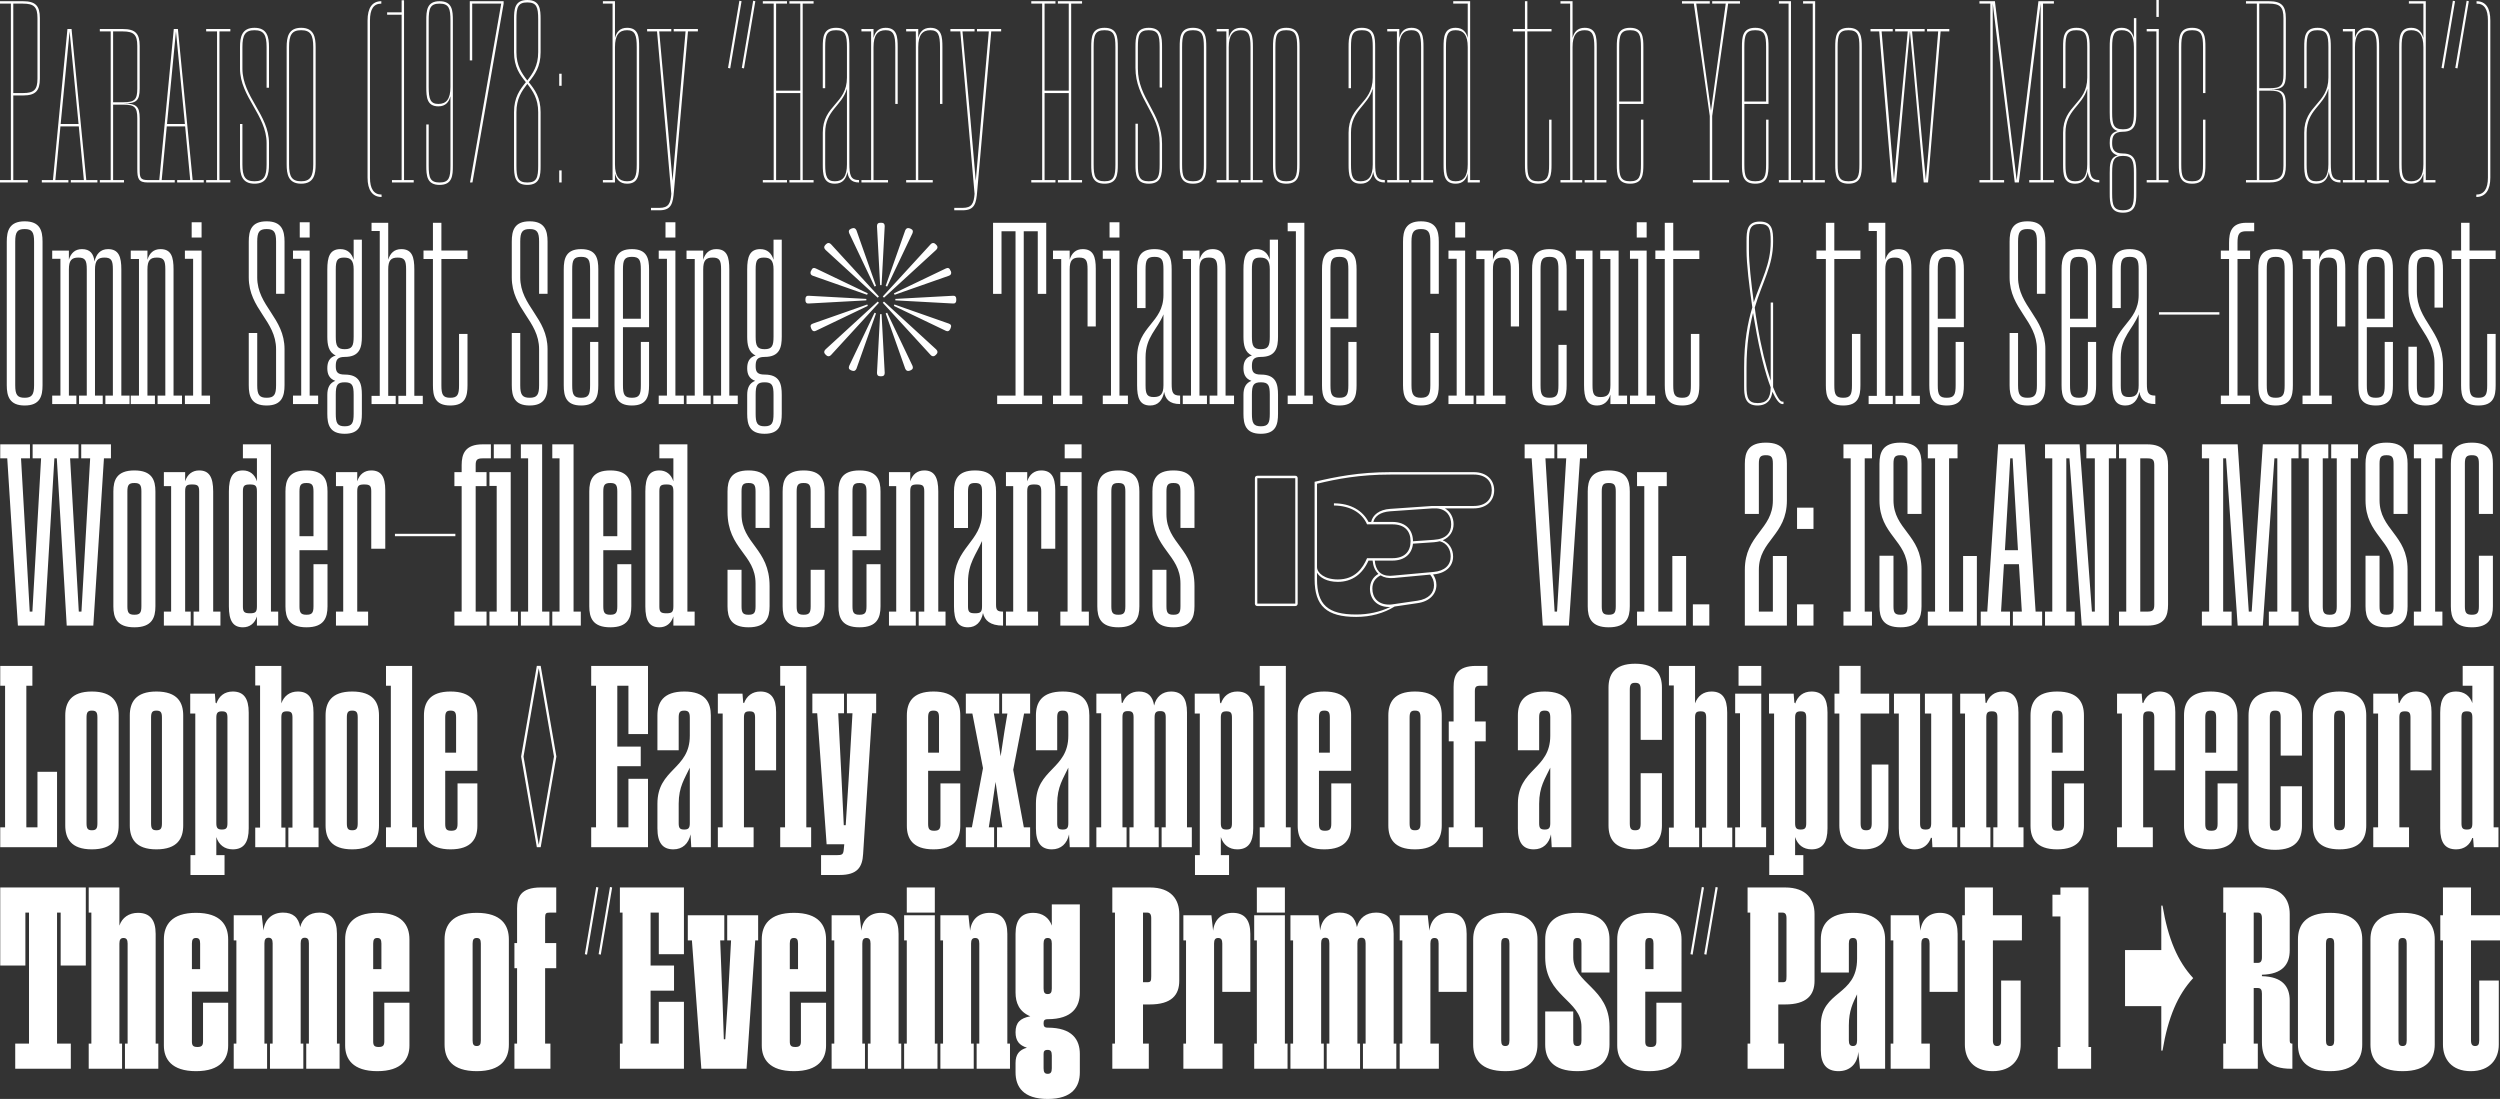 <?xml version="1.0" encoding="utf-8"?>
<!-- Generator: Adobe Illustrator 17.0.0, SVG Export Plug-In . SVG Version: 6.00 Build 0)  -->
<!DOCTYPE svg PUBLIC "" "">
<svg version="1.1" id="Layer_1" xmlns="http://www.w3.org/2000/svg" xmlns:xlink="http://www.w3.org/1999/xlink" x="0px" y="0px"
     width="5236.085px" height="2301.697px" viewBox="-1300.639 -1451.46 5236.085 2301.697"
     enable-background="new -1300.639 -1451.46 5236.085 2301.697" xml:space="preserve">
<rect x="-1300.639" y="-1451.46" width="5236.085" height="2301.697" fill="#333333" stroke="none"/>
<g>
    <path fill="#FFFFFF" d="M3874.193,792.017c40.498,0,58.722-25.817,58.722-55.684V602.179h-41.006v125.546
        c0,8.608-2.531,11.645-8.606,11.645c-5.57,0-8.606-3.036-8.606-11.645V518.142h60.748v-52.648h-60.748v-58.217h-58.723v58.217
        h-5.569v52.648h5.569v218.191C3815.976,766.2,3833.693,792.017,3874.193,792.017 M3722.833,727.725V524.725
        c0-8.606,2.531-11.645,8.606-11.645c6.075,0,8.605,3.039,8.605,11.645v202.999c0,8.608-2.531,11.645-8.605,11.645
        C3725.364,739.369,3722.833,736.333,3722.833,727.725 M3731.439,792.017c51.636,0,67.328-25.817,67.328-55.684V516.12
        c0-29.87-15.692-55.687-67.328-55.687c-51.637,0-67.328,25.817-67.328,55.687v220.213
        C3664.111,766.2,3679.802,792.017,3731.439,792.017 M3570.968,727.725V524.725c0-8.606,2.531-11.645,8.606-11.645
        c6.075,0,8.605,3.039,8.605,11.645v202.999c0,8.608-2.531,11.645-8.605,11.645C3573.499,739.369,3570.968,736.333,3570.968,727.725
         M3579.574,792.017c51.636,0,67.328-25.817,67.328-55.684V516.12c0-29.87-15.692-55.687-67.328-55.687
        c-51.637,0-67.328,25.817-67.328,55.687v220.213C3512.246,766.2,3527.937,792.017,3579.574,792.017 M3419.608,565.223V459.925
        h8.606c5.569,0,8.605,3.039,8.605,11.645v82.012c0,8.606-3.036,11.642-8.605,11.642H3419.608z M3498.076,786.956h2.53v-52.648
        h-0.505c-5.064,0-5.064-3.039-5.064-9.114v-80.998c0-29.361-15.186-50.117-58.217-51.128v-3.039
        c43.031-1.011,58.217-21.767,58.217-51.131v-75.934c0-29.87-15.692-55.687-61.253-55.687h-77.962v52.648h5.569v274.383h-5.569
        v52.648h72.392v-52.648h-8.606V617.874h8.606c6.075,0,8.605,3.542,8.605,11.642v101.754
        C3436.82,767.214,3452.514,786.956,3498.076,786.956 M3226.05,748.989h2.533c11.642-69.862,31.892-116.943,64.292-151.871
        c-32.4-34.931-52.65-82.012-64.292-151.874h-2.533v93.148h-75.934v117.448h75.934V748.989z M3009.214,786.956h69.862v-45.562h-5.57
        V407.277h-58.726v15.186h-16.703v45.561h16.703v273.369h-5.567V786.956z M2872.87,792.017c40.497,0,58.723-25.817,58.723-55.684
        V602.179h-41.006v125.546c0,8.608-2.531,11.645-8.606,11.645c-5.57,0-8.606-3.036-8.606-11.645V518.142h60.748v-52.648h-60.748
        v-58.217h-58.723v58.217h-5.569v52.648h5.569v218.191C2814.653,766.2,2832.37,792.017,2872.87,792.017 M2740.747,524.725v101.245
        h58.723V504.475c0-29.361-12.15-44.042-36.956-44.042c-23.286,0-38.472,14.172-41.006,37.461l-3.542-32.4h-58.725v52.648h5.569
        v216.166h-5.569v52.648h82.011v-52.648h-17.719V524.725c0-8.1,2.533-11.645,8.608-11.645
        C2738.213,513.081,2740.747,516.625,2740.747,524.725 M2571.667,727.725v-31.892c0-30.375,8.605-47.081,17.214-64.798v96.69
        c0,8.1-2.533,11.645-8.608,11.645C2574.198,739.369,2571.667,735.825,2571.667,727.725 M2594.957,786.956h52.647V516.12
        c0-29.87-15.694-55.687-67.331-55.687c-51.634,0-67.328,25.817-67.328,55.687v69.353h58.723v-60.748
        c0-8.606,2.531-11.645,8.605-11.645c6.075,0,8.608,3.039,8.608,11.645v31.892c0,78.973-75.937,65.812-75.937,139.215v52.142
        c0,29.361,12.15,44.042,36.956,44.042c24.297,0,39.992-15.692,41.511-40.498L2594.957,786.956z M2423.852,605.723V459.925h8.606
        c5.57,0,8.606,3.039,8.606,11.645v121.498c0,10.631-1.014,12.656-8.606,12.656H2423.852z M2365.126,459.925v274.383h-5.567v52.648
        H2436v-52.648h-12.147v-82.012h14.175c45.559,0,61.759-19.742,61.759-49.612V462.964c0-29.87-16.2-55.687-61.759-55.687h-78.468
        v52.648H2365.126z M2239.911,546.998l4.555,1.014l23.795-140.735l-4.556-1.011L2239.911,546.998z M2292.561,406.266
        l-23.795,140.732l4.555,1.014l23.795-140.735L2292.561,406.266z M2145.257,578.384v-53.659c0-8.606,2.531-11.645,8.606-11.645
        c6.075,0,8.605,3.039,8.605,11.645v53.659H2145.257z M2153.863,792.017c51.636,0,67.328-25.817,67.328-53.659v-89.606h-52.648
        v80.998c0,8.608-3.039,11.645-11.645,11.645c-9.111,0-11.642-3.036-11.642-11.645V625.465h75.934V516.12
        c0-29.87-15.692-55.687-67.328-55.687s-67.329,25.817-67.329,55.687v222.238C2086.534,766.2,2102.226,792.017,2153.863,792.017
         M2003.008,792.017c51.637,0,67.329-25.817,67.329-55.684v-37.461c0-82.012-75.934-89.606-75.934-145.29v-28.856
        c0-8.606,2.531-11.645,8.605-11.645c6.075,0,8.606,3.039,8.606,11.645v60.748h58.723V516.12c0-29.87-15.692-55.687-67.329-55.687
        c-51.636,0-67.328,25.817-67.328,55.687v37.461c0,82.009,75.934,89.604,75.934,145.29v28.853c0,8.608-2.531,11.645-8.606,11.645
        c-6.075,0-8.605-3.036-8.605-11.645v-60.748h-58.723v69.356C1935.68,766.2,1951.372,792.017,2003.008,792.017 M1843.549,727.725
        V524.725c0-8.606,2.533-11.645,8.605-11.645c6.075,0,8.609,3.039,8.609,11.645v202.999c0,8.608-2.533,11.645-8.609,11.645
        C1846.082,739.369,1843.549,736.333,1843.549,727.725 M1852.154,792.017c51.636,0,67.331-25.817,67.331-55.684V516.12
        c0-29.87-15.695-55.687-67.331-55.687c-51.634,0-67.328,25.817-67.328,55.687v220.213
        C1784.826,766.2,1800.521,792.017,1852.154,792.017 M1712.434,524.725v101.245h58.725V504.475c0-29.361-12.15-44.042-36.956-44.042
        c-23.286,0-38.475,14.172-41.006,37.461l-3.544-32.4h-58.723v52.648h5.57v216.166h-5.57v52.648h82.012v-52.648h-17.719V524.725
        c0-8.1,2.531-11.645,8.605-11.645C1709.903,513.081,1712.434,516.625,1712.434,524.725 M1559.554,524.217v210.091h-5.569v52.648
        h69.859v-52.648h-5.567V503.97c0-29.364-12.15-44.045-36.956-44.045c-20.756,0-35.436,11.645-39.992,30.375
        c-3.544-20.25-15.189-30.375-35.945-30.375c-23.286,0-38.473,14.681-41.003,37.461l-3.545-31.892h-58.723v52.648h5.567v216.166
        h-5.567v52.648h69.859v-52.648h-5.567V524.217c0-8.097,2.531-11.642,8.605-11.642c6.075,0,8.606,3.544,8.606,11.642v210.091h-5.569
        v52.648h69.862v-52.648h-5.569V524.217c0-8.097,2.533-11.642,8.605-11.642C1557.021,512.575,1559.554,516.12,1559.554,524.217
         M1326.18,786.956h69.862v-52.648h-5.57V465.494h-64.292v52.648h5.569v216.166h-5.569V786.956z M1331.75,459.925h58.723v-52.648
        h-58.723V459.925z M1259.357,524.725v101.245h58.723V504.475c0-29.361-12.15-44.042-36.953-44.042
        c-23.289,0-38.475,14.172-41.006,37.461l-3.544-32.4h-58.723v52.648h5.567v216.166h-5.567v52.648h82.009v-52.648h-17.717V524.725
        c0-8.1,2.531-11.645,8.606-11.645C1256.827,513.081,1259.357,516.625,1259.357,524.725 M1093.317,605.723V459.925h8.606
        c5.569,0,8.606,3.039,8.606,11.645v121.498c0,10.631-1.011,12.656-8.606,12.656H1093.317z M1034.592,459.925v274.383h-5.567v52.648
        h76.442v-52.648h-12.15v-82.012h14.175c45.562,0,61.759-19.742,61.759-49.612V462.964c0-29.87-16.197-55.687-61.759-55.687h-78.467
        v52.648H1034.592z M885.084,618.885v-94.159c0-8.1,2.531-11.645,8.606-11.645c6.075,0,8.608,3.544,8.608,11.645v94.159
        c0,8.606-2.533,11.645-8.608,11.645C887.614,630.529,885.084,627.49,885.084,618.885 M885.084,785.944v-29.87
        c0-5.569,1.52-8.606,8.606-8.606c6.075,0,8.608,3.036,8.608,11.645v26.831c0,8.606-2.533,11.642-8.608,11.642
        C887.614,797.586,885.084,794.55,885.084,785.944 M893.689,683.177c51.637,0,67.331-25.817,67.331-55.687V442.714h-58.723v44.55
        c-5.569-16.706-19.745-26.831-38.981-26.831c-24.806,0-36.956,14.681-36.956,44.042V627.49c0,21.261,7.595,39.992,30.881,49.612
        c-21.261,4.05-30.881,13.161-30.881,33.411c0,17.72,7.595,27.336,23.792,32.4c-16.197,4.556-23.792,14.175-23.792,31.892v19.745
        c0,29.867,15.692,55.687,67.328,55.687s67.331-25.82,67.331-55.687v-38.475c0-29.867-15.694-55.178-67.331-55.178
        c-7.086,0-8.606-3.039-8.606-9.114C885.084,686.213,886.603,683.177,893.689,683.177 M750.432,524.725v209.582h-5.569v52.648
        h69.862v-52.648h-5.569V504.475c0-29.361-12.15-44.042-36.956-44.042c-23.286,0-38.473,14.172-41.006,37.461l-3.542-32.4h-58.725
        v52.648h5.569v216.166h-5.569v52.648h69.862v-52.648h-5.57V524.725c0-8.1,2.531-11.645,8.606-11.645
        C747.899,513.081,750.432,516.625,750.432,524.725 M592.995,786.956h69.859v-52.648h-5.567V465.494h-64.292v52.648h5.567v216.166
        h-5.567V786.956z M598.562,459.925h58.723v-52.648h-58.723V459.925z M522.633,524.725v209.582h-5.567v52.648h69.859v-52.648h-5.569
        V504.475c0-29.361-12.147-44.042-36.953-44.042c-23.289,0-38.475,14.172-41.006,37.461l-3.544-32.4H441.13v52.648h5.569v216.166
        h-5.569v52.648h69.862v-52.648h-5.57V524.725c0-8.1,2.531-11.645,8.606-11.645C520.102,513.081,522.633,516.625,522.633,524.725
         M353.556,578.384v-53.659c0-8.606,2.531-11.645,8.606-11.645s8.606,3.039,8.606,11.645v53.659H353.556z M362.162,792.017
        c51.636,0,67.328-25.817,67.328-53.659v-89.606h-52.648v80.998c0,8.608-3.036,11.645-11.642,11.645
        c-9.114,0-11.645-3.036-11.645-11.645V625.465h75.934V516.12c0-29.87-15.692-55.687-67.328-55.687
        c-51.637,0-67.328,25.817-67.328,55.687v222.238C294.834,766.2,310.525,792.017,362.162,792.017 M168.274,786.956h94.667
        l18.222-268.814h6.075v-52.648h-64.798v52.648h8.1l-7.086,131.118l-5.064,75.934h-3.036l-2.533-75.934l-5.061-131.118h8.606
        v-52.648h-76.442v52.648h8.606L168.274,786.956z M-2.322,786.956h134.151V646.727H79.182v87.581H61.971V623.44h49.103v-52.648
        H61.971V459.925h17.211v87.073h52.648V407.277H-2.322v52.648h5.567v274.383h-5.567V786.956z M-75.725,546.998l4.556,1.014
        l23.792-140.735l-4.556-1.011L-75.725,546.998z M-23.077,406.266l-23.792,140.732l4.556,1.014l23.792-140.735L-23.077,406.266z
         M-217.649,451.319v72.392h-5.57v52.648h5.57v157.949h-5.57v52.648h75.431v-52.648h-11.139V576.359h23.286v-52.648h-23.286V470.05
        c0-8.606,2.025-10.125,9.62-10.125h13.667v-52.648h-32.397C-210.563,407.277-217.649,428.033-217.649,451.319 M-310.792,727.725
        V524.725c0-8.606,2.531-11.645,8.606-11.645c6.075,0,8.608,3.039,8.608,11.645v202.999c0,8.608-2.533,11.645-8.608,11.645
        C-308.261,739.369-310.792,736.333-310.792,727.725 M-302.186,792.017c51.637,0,67.331-25.817,67.331-55.684V516.12
        c0-29.87-15.695-55.687-67.331-55.687s-67.328,25.817-67.328,55.687v220.213C-369.515,766.2-353.823,792.017-302.186,792.017
         M-519.023,578.384v-53.659c0-8.606,2.531-11.645,8.606-11.645s8.606,3.039,8.606,11.645v53.659H-519.023z M-510.417,792.017
        c51.637,0,67.328-25.817,67.328-53.659v-89.606h-52.648v80.998c0,8.608-3.036,11.645-11.645,11.645
        c-9.111,0-11.642-3.036-11.642-11.645V625.465h75.934V516.12c0-29.87-15.692-55.687-67.328-55.687s-67.331,25.817-67.331,55.687
        v222.238C-577.748,766.2-562.054,792.017-510.417,792.017 M-653.682,524.217v210.091h-5.567v52.648h69.859v-52.648h-5.567V503.97
        c0-29.364-12.15-44.045-36.956-44.045c-20.756,0-35.436,11.645-39.992,30.375c-3.544-20.25-15.189-30.375-35.945-30.375
        c-23.286,0-38.473,14.681-41.003,37.461l-3.544-31.892h-58.723v52.648h5.567v216.166h-5.567v52.648h69.859v-52.648h-5.567V524.217
        c0-8.097,2.531-11.642,8.606-11.642s8.606,3.544,8.606,11.642v210.091h-5.569v52.648h69.862v-52.648h-5.569V524.217
        c0-8.097,2.531-11.642,8.606-11.642C-656.213,512.575-653.682,516.12-653.682,524.217 M-898.693,578.384v-53.659
        c0-8.606,2.531-11.645,8.606-11.645c6.075,0,8.606,3.039,8.606,11.645v53.659H-898.693z M-890.087,792.017
        c51.637,0,67.328-25.817,67.328-53.659v-89.606h-52.648v80.998c0,8.608-3.039,11.645-11.645,11.645
        c-9.111,0-11.642-3.036-11.642-11.645V625.465h75.934V516.12c0-29.87-15.692-55.687-67.328-55.687
        c-51.637,0-67.331,25.817-67.331,55.687v222.238C-957.418,766.2-941.724,792.017-890.087,792.017 M-1033.347,524.725v209.582
        h-5.569v52.648h69.862v-52.648h-5.57V504.475c0-29.361-12.15-44.042-36.956-44.042c-19.236,0-33.411,10.125-38.978,26.831v-79.987
        h-64.292v52.648h5.567v274.383h-5.567v52.648h69.859v-52.648h-5.567V524.725c0-8.1,2.531-11.645,8.606-11.645
        S-1033.347,516.625-1033.347,524.725 M-1268.746,786.956h116.434v-52.648h-28.856V459.925h7.594v110.868h52.648V407.277h-179.207
        v163.515h52.648V459.925h7.594v274.383h-28.856V786.956z"/>
    <path fill="#FFFFFF" d="M3854.764,272.787V51.56c0-10.125,2.531-13.161,11.139-13.161c9.111,0,11.642,3.036,11.642,13.161v221.227
        c0,10.125-2.53,13.161-11.642,13.161C3857.295,285.948,3854.764,282.912,3854.764,272.787 M3843.628,327.46
        c16.706,0,28.856-9.111,33.917-24.297v0.506h1.52l1.519,19.236h51.636v-41.511h-10.125V-56.774h-64.8v41.511h20.25v36.45
        c-5.061-15.189-17.211-24.3-33.917-24.3c-23.286,0-33.411,14.175-33.411,44.042v242.488
        C3810.217,313.285,3820.342,327.46,3843.628,327.46 M3747.952,51.56V161.92h44.042V39.919c0-28.856-10.631-43.031-32.906-43.031
        c-16.706,0-28.856,9.111-34.425,24.806v-1.014h-1.517l-1.519-19.236h-51.636v41.511h10.125v238.438h-10.125v41.511h74.923v-41.511
        h-20.25V51.56c0-10.125,2.533-13.161,11.645-13.161C3745.422,38.399,3747.952,41.435,3747.952,51.56 M3587.981,272.787V51.56
        c0-11.136,2.531-14.681,11.136-14.681c9.114,0,11.645,3.544,11.645,14.681v221.227c0,11.136-2.531,14.681-11.645,14.681
        C3590.512,287.468,3587.981,283.923,3587.981,272.787 M3599.117,327.46c44.551,0,56.192-23.286,56.192-50.117V47.005
        c0-26.831-11.642-50.117-56.192-50.117c-44.042,0-55.687,23.286-55.687,50.117v230.338
        C3543.431,304.174,3555.075,327.46,3599.117,327.46 M3464.463,328.474c44.551,0,56.192-23.289,56.192-50.117v-83.023h-44.548
        v78.465c0,11.139-2.533,14.681-11.645,14.681c-8.605,0-11.136-3.542-11.136-14.681V51.56c0-11.136,2.531-14.681,11.136-14.681
        c9.111,0,11.645,3.544,11.645,14.681v79.481h44.548V47.005c0-26.831-11.642-50.117-56.192-50.117
        c-44.042,0-55.686,23.286-55.686,50.117v231.352C3408.777,305.185,3420.422,328.474,3464.463,328.474 M3318.162,124.966V51.56
        c0-11.136,2.531-14.681,11.136-14.681c9.114,0,11.645,3.544,11.645,14.681v73.406H3318.162z M3329.298,327.46
        c44.551,0,56.192-23.286,56.192-49.103v-89.098h-41.511v84.54c0,11.139-3.036,14.681-13.161,14.681
        c-10.125,0-12.656-3.542-12.656-14.681V162.933h67.328V47.005c0-26.831-11.642-50.117-56.192-50.117
        c-44.042,0-55.684,23.286-55.684,50.117v231.352C3273.615,304.174,3285.256,327.46,3329.298,327.46 M3211.347,51.56V161.92h44.045
        V39.919c0-28.856-10.631-43.031-32.906-43.031c-16.706,0-28.856,9.111-34.425,24.806v-1.014h-1.52l-1.516-19.236h-51.637v41.511
        h10.125v238.438h-10.125v41.511h74.923v-41.511h-20.25V51.56c0-10.125,2.531-13.161,11.644-13.161
        C3208.817,38.399,3211.347,41.435,3211.347,51.56 M2996.712,124.966V51.56c0-11.136,2.53-14.681,11.136-14.681
        c9.114,0,11.644,3.544,11.644,14.681v73.406H2996.712z M3007.848,327.46c44.55,0,56.192-23.286,56.192-49.103v-89.098h-41.511
        v84.54c0,11.139-3.036,14.681-13.161,14.681c-10.125,0-12.656-3.542-12.656-14.681V162.933h67.328V47.005
        c0-26.831-11.642-50.117-56.192-50.117c-44.042,0-55.687,23.286-55.687,50.117v231.352
        C2952.162,304.174,2963.806,327.46,3007.848,327.46 M2882.814,51.56v229.833h-8.606v41.511h63.281v-41.511h-10.631V40.93
        c0-29.867-10.125-44.042-32.906-44.042c-16.706,0-28.856,9.111-34.425,24.806v-1.014h-1.52l-1.517-19.236h-51.636v41.511h10.125
        v238.438h-10.125v41.511h63.278v-41.511h-8.606V51.56c0-10.125,2.531-13.161,11.645-13.161
        C2880.283,38.399,2882.814,41.435,2882.814,51.56 M2709.687,327.46c17.214,0,29.364-9.617,34.425-25.817v2.025h1.52l1.011,19.236
        h52.142v-41.511h-10.631V1.443h-57.203v41.511h13.161v229.833c0,10.125-3.039,13.161-11.644,13.161
        c-9.111,0-11.642-3.036-11.642-13.161V1.443h-54.675v41.511h10.125v240.463C2676.276,313.285,2686.906,327.46,2709.687,327.46
         M2603.378,327.46c38.473,0,51.128-23.286,51.128-50.117V149.772h-34.931v123.015c0,11.136-3.036,14.681-11.642,14.681
        c-8.606,0-11.645-3.544-11.645-14.681V42.955h59.737V1.443h-59.737v-58.217h-44.548V1.443h-10.125v41.511h10.125v234.388
        C2551.741,304.174,2564.397,327.46,2603.378,327.46 M2459.101,272.787V51.56c0-10.125,3.036-13.161,11.645-13.161
        c9.111,0,11.642,3.036,11.642,13.161v221.227c0,10.125-2.531,13.161-11.642,13.161
        C2462.138,285.948,2459.101,282.912,2459.101,272.787 M2493.524,327.46c22.781,0,33.414-14.175,33.414-44.042V40.93
        c0-29.867-10.633-44.042-33.414-44.042c-17.211,0-29.362,9.62-34.423,25.817v-2.025h-1.519l-1.52-19.236h-51.634v41.511h10.631
        V339.61h-10.125v41.512h71.379V339.61h-17.211v-37.967C2464.163,317.843,2476.313,327.46,2493.524,327.46 M2333.553,322.904h64.801
        v-41.511h-10.125V1.443h-54.676v41.006h10.125v238.944h-10.125V322.904z M2340.642-15.263h47.586v-41.511h-47.586V-15.263z
         M2272.814,51.56v230.338h-8.606v41.006h63.278v-41.006h-10.63V40.93c0-29.867-10.125-44.042-32.906-44.042
        c-16.706,0-28.856,9.111-34.425,24.806v-78.467h-54.673v41.006h10.125v297.667h-10.125v41.006h63.281v-41.006h-8.608V51.56
        c0-10.125,2.533-13.161,11.644-13.161C2270.283,38.399,2272.814,41.435,2272.814,51.56 M2123.979,327.46
        c44.55,0,56.192-23.286,56.192-50.117V167.995h-44.547v104.793c0,11.136-2.531,14.681-11.645,14.681
        c-8.606,0-11.136-3.544-11.136-14.681V-6.657c0-11.136,2.531-14.681,11.136-14.681c9.114,0,11.645,3.544,11.645,14.681V98.136
        h44.547V-11.213c0-26.831-11.642-50.117-56.192-50.117c-44.042,0-55.687,23.286-55.687,50.117v288.555
        C2068.292,304.174,2079.937,327.46,2123.979,327.46 M1923.011,272.787v-41.006c0-35.436,12.656-52.648,23.286-75.428v116.434
        c0,10.125-3.036,13.161-11.642,13.161C1925.541,285.948,1923.011,282.912,1923.011,272.787 M1949.336,322.904h41.006v-275.9
        c0-26.831-11.139-50.117-55.687-50.117c-44.55,0-56.192,23.286-56.192,50.117v72.898h44.548V51.56
        c0-11.136,2.53-14.681,11.644-14.681c8.606,0,11.642,3.544,11.642,14.681v37.97c0,70.873-67.834,68.848-67.834,142.251v51.637
        c0,29.867,10.631,44.042,33.411,44.042c19.237,0,31.892-12.15,35.942-31.386L1949.336,322.904z M1743.812-12.732V59.66h-10.125
        v41.511h10.125v180.221h-10.125v41.511h71.381v-41.511h-16.706V101.172h22.78V59.66h-22.78V-3.618
        c0-9.62,2.53-11.645,12.147-11.645h14.175v-41.511h-23.792C1750.901-56.774,1743.812-36.018,1743.812-12.732 M1651.677,272.787
        V51.56c0-11.136,2.531-14.681,11.136-14.681c9.114,0,11.644,3.544,11.644,14.681v221.227c0,11.136-2.531,14.681-11.644,14.681
        C1654.208,287.468,1651.677,283.923,1651.677,272.787 M1662.814,327.46c44.55,0,56.195-23.286,56.195-50.117V47.005
        c0-26.831-11.644-50.117-56.195-50.117c-44.042,0-55.684,23.286-55.684,50.117v230.338
        C1607.13,304.174,1618.771,327.46,1662.814,327.46 M1461.848,124.966V51.56c0-11.136,2.531-14.681,11.136-14.681
        c9.111,0,11.642,3.544,11.642,14.681v73.406H1461.848z M1472.984,327.46c44.548,0,56.192-23.286,56.192-49.103v-89.098h-41.511
        v84.54c0,11.139-3.039,14.681-13.161,14.681c-10.125,0-12.656-3.542-12.656-14.681V162.933h67.328V47.005
        c0-26.831-11.644-50.117-56.192-50.117c-44.042,0-55.687,23.286-55.687,50.117v231.352
        C1417.298,304.174,1428.942,327.46,1472.984,327.46 M1337.819,322.904h64.798v-41.511h-10.125V-56.774h-54.673v41.511h10.125
        v296.655h-10.125V322.904z M1256.316,272.787V51.56c0-10.125,3.036-13.161,11.645-13.161c9.111,0,11.642,3.036,11.642,13.161
        v221.227c0,10.125-2.531,13.161-11.642,13.161C1259.352,285.948,1256.316,282.912,1256.316,272.787 M1290.741,327.46
        c22.781,0,33.411-14.175,33.411-44.042V40.93c0-29.867-10.631-44.042-33.411-44.042c-17.214,0-29.364,9.62-34.425,25.817v-2.025
        h-1.52l-1.517-19.236h-51.636v41.511h10.631V339.61h-10.125v41.512h71.379V339.61h-17.211v-37.967
        C1261.377,317.843,1273.527,327.46,1290.741,327.46 M1140.895,51.055v230.338h-8.606v41.511h63.278v-41.511h-10.125V40.93
        c0-29.867-10.631-44.042-33.411-44.042c-18.225,0-31.386,11.136-35.436,29.361c-3.036-19.742-13.161-29.361-31.892-29.361
        c-16.706,0-28.856,9.111-34.425,24.3v-0.508h-1.52l-1.517-19.236h-51.636v41.006h10.125v238.944h-10.125v41.511h63.278v-41.511
        h-8.606V51.055c0-10.125,2.531-13.161,11.645-13.161c9.111,0,11.642,3.542,11.642,13.161v230.338h-8.606v41.511h61.256v-41.511
        h-8.606V51.055c0-10.125,3.036-13.161,11.642-13.161C1138.364,37.893,1140.895,41.435,1140.895,51.055 M913.593,272.787v-41.006
        c0-35.436,12.656-52.648,23.289-75.428v116.434c0,10.125-3.039,13.161-11.644,13.161
        C916.126,285.948,913.593,282.912,913.593,272.787 M939.918,322.904h41.006v-275.9c0-26.831-11.139-50.117-55.686-50.117
        c-44.548,0-56.192,23.286-56.192,50.117v72.898h44.548V51.56c0-11.136,2.533-14.681,11.645-14.681
        c8.605,0,11.644,3.544,11.644,14.681v37.97c0,70.873-67.837,68.848-67.837,142.251v51.637c0,29.867,10.631,44.042,33.411,44.042
        c19.236,0,31.892-12.15,35.942-31.386L939.918,322.904z M722.244,322.904h59.228v-41.511h-11.136l6.075-39.486l8.1-55.687
        l8.097,55.687l6.075,39.486h-11.136v41.511h69.353v-41.511H843.74l-22.275-120.484l22.781-117.954h12.656V1.443h-58.723v41.511
        h11.139l-6.075,36.45l-8.1,53.153l-8.1-53.153l-6.075-36.45h11.136V1.443h-69.859v41.511h13.667l22.275,114.409L734.9,281.393
        h-12.656V322.904z M643.266,124.966V51.56c0-11.136,2.531-14.681,11.136-14.681c9.114,0,11.644,3.544,11.644,14.681v73.406H643.266
        z M654.402,327.46c44.55,0,56.192-23.286,56.192-49.103v-89.098h-41.512v84.54c0,11.139-3.036,14.681-13.161,14.681
        c-10.125,0-12.656-3.542-12.656-14.681V162.933h67.328V47.005c0-26.831-11.642-50.117-56.192-50.117
        c-44.042,0-55.687,23.286-55.687,50.117v231.352C598.715,304.174,610.36,327.46,654.402,327.46 M419.013,381.122h38.981
        c37.461,0,47.586-16.706,49.103-44.042l18.733-294.63h8.606V1.443h-61.256v41.006h11.644l-8.1,139.721l-6.075,94.668h-4.05
        l-4.555-94.668l-7.089-139.721h12.15V1.443h-66.317v41.006h10.125l19.745,274.38h36.953L466.6,327.46
        c-1.011,10.631-3.036,12.15-15.186,12.15h-32.4V381.122z M333.454,322.904h64.798v-41.511h-10.125V-56.774h-54.673v41.511h10.125
        v296.655h-10.125V322.904z M280.807,51.56V161.92h44.042V39.919c0-28.856-10.631-43.031-32.903-43.031
        c-16.708,0-28.856,9.111-34.425,24.806v-1.014h-1.519l-1.517-19.236h-51.637v41.511h10.122v238.438h-10.122v41.511h74.923v-41.511
        h-20.25V51.56c0-10.125,2.531-13.161,11.645-13.161C278.276,38.399,280.807,41.435,280.807,51.56 M120.836,272.787v-41.006
        c0-35.436,12.656-52.648,23.286-75.428v116.434c0,10.125-3.036,13.161-11.642,13.161
        C123.366,285.948,120.836,282.912,120.836,272.787 M147.161,322.904h41.006v-275.9c0-26.831-11.139-50.117-55.687-50.117
        c-44.55,0-56.192,23.286-56.192,50.117v72.898h44.548V51.56c0-11.136,2.53-14.681,11.644-14.681
        c8.606,0,11.642,3.544,11.642,14.681v37.97c0,70.873-67.834,68.848-67.834,142.251v51.637c0,29.867,10.631,44.042,33.411,44.042
        c19.236,0,31.892-12.15,35.942-31.386L147.161,322.904z M-62.416,322.904H56.552V179.639H15.546v101.754H-7.74V153.314h49.103
        v-41.003H-7.74V-15.263h23.286V85.986h41.006v-142.76H-62.416v41.511h10.125v296.655h-10.125V322.904z M-204.148,133.066
        l31.895-184.779l31.892,184.779l-31.892,184.777L-204.148,133.066z M-176.303,322.904h8.097l32.906-189.838l-32.906-189.841h-8.097
        l-32.906,189.841L-176.303,322.904z M-368.16,124.966V51.56c0-11.136,2.531-14.681,11.136-14.681
        c9.114,0,11.645,3.544,11.645,14.681v73.406H-368.16z M-357.024,327.46c44.55,0,56.192-23.286,56.192-49.103v-89.098h-41.512v84.54
        c0,11.139-3.036,14.681-13.161,14.681c-10.125,0-12.656-3.542-12.656-14.681V162.933h67.328V47.005
        c0-26.831-11.642-50.117-56.192-50.117c-44.042,0-55.687,23.286-55.687,50.117v231.352
        C-412.711,304.174-401.066,327.46-357.024,327.46 M-492.189,322.904h64.798v-41.511h-10.122V-56.774h-54.675v41.511h10.125v296.655
        h-10.125V322.904z M-574.198,272.787V51.56c0-11.136,2.531-14.681,11.136-14.681c9.114,0,11.645,3.544,11.645,14.681v221.227
        c0,11.136-2.531,14.681-11.645,14.681C-571.668,287.468-574.198,283.923-574.198,272.787 M-563.062,327.46
        c44.55,0,56.195-23.286,56.195-50.117V47.005c0-26.831-11.645-50.117-56.195-50.117c-44.042,0-55.684,23.286-55.684,50.117v230.338
        C-618.746,304.174-607.104,327.46-563.062,327.46 M-688.094,51.56v230.338h-8.608v41.006h63.281v-41.006h-10.631V40.93
        c0-29.867-10.125-44.042-32.906-44.042c-16.706,0-28.856,9.111-34.425,24.806v-78.467h-54.673v41.006h10.125v297.667h-10.125
        v41.006h63.281v-41.006h-8.608V51.56c0-10.125,2.533-13.161,11.644-13.161C-690.627,38.399-688.094,41.435-688.094,51.56
         M-847.559,272.787V51.56c0-10.125,3.039-13.161,11.645-13.161c9.111,0,11.642,3.036,11.642,13.161v221.227
        c0,10.125-2.531,13.161-11.642,13.161C-844.52,285.948-847.559,282.912-847.559,272.787 M-813.134,327.46
        c22.781,0,33.411-14.175,33.411-44.042V40.93c0-29.867-10.631-44.042-33.411-44.042c-17.211,0-29.361,9.62-34.425,25.817v-2.025
        h-1.517l-1.519-19.236h-51.637v41.511h10.631V339.61h-10.125v41.512h71.381V339.61h-17.214v-37.967
        C-842.495,317.843-830.345,327.46-813.134,327.46 M-984.241,272.787V51.56c0-11.136,2.531-14.681,11.136-14.681
        c9.111,0,11.645,3.544,11.645,14.681v221.227c0,11.136-2.533,14.681-11.645,14.681
        C-981.71,287.468-984.241,283.923-984.241,272.787 M-973.105,327.46c44.55,0,56.192-23.286,56.192-50.117V47.005
        c0-26.831-11.642-50.117-56.192-50.117c-44.042,0-55.687,23.286-55.687,50.117v230.338
        C-1028.792,304.174-1017.147,327.46-973.105,327.46 M-1119.406,272.787V51.56c0-11.136,2.531-14.681,11.136-14.681
        c9.114,0,11.645,3.544,11.645,14.681v221.227c0,11.136-2.531,14.681-11.645,14.681
        C-1116.876,287.468-1119.406,283.923-1119.406,272.787 M-1108.27,327.46c44.55,0,56.192-23.286,56.192-50.117V47.005
        c0-26.831-11.642-50.117-56.192-50.117c-44.042,0-55.687,23.286-55.687,50.117v230.338
        C-1163.957,304.174-1152.312,327.46-1108.27,327.46 M-1300.133,322.904h118.965V164.958h-41.003v116.434h-23.289V-15.263h12.656
        v-41.511h-67.328v41.511h10.125v296.655h-10.125V322.904z"/>
    <path fill="#FFFFFF" d="M3876.547-137.602c36.956,0,44.042-20.25,44.042-44.045v-105.804h-29.362v105.804
        c0,13.67-3.039,17.72-14.681,17.72c-11.644,0-14.681-4.05-14.681-17.72v-298.678c0-13.67,3.036-17.72,14.681-17.72
        c11.642,0,14.681,4.05,14.681,17.72v105.295h29.362v-105.295c0-23.795-7.086-44.045-44.042-44.045
        c-36.956,0-44.042,20.25-44.042,44.045v298.678C3832.505-157.853,3839.591-137.602,3876.547-137.602 M3755.054-141.147h59.737
        v-29.361h-15.186v-320.956h15.186v-29.361h-59.737v29.361h15.186v320.956h-15.186V-141.147z M3697.846-137.602
        c36.956,0,44.042-20.25,44.042-44.045v-76.948c0-72.898-58.723-83.529-58.723-145.29v-76.44c0-13.67,3.036-17.72,14.681-17.72
        c11.642,0,14.681,4.05,14.681,17.72v105.295h29.362v-105.295c0-23.795-7.087-44.045-44.042-44.045
        c-36.956,0-44.045,20.25-44.045,44.045v76.44c0,73.406,58.726,84.037,58.726,145.29v76.948c0,13.67-3.039,17.72-14.681,17.72
        c-11.645,0-14.681-4.05-14.681-17.72v-105.804h-29.364v105.804C3653.801-157.853,3660.89-137.602,3697.846-137.602
         M3578.886-137.602c36.956,0,44.042-20.25,44.042-44.045v-309.817h15.186v-29.361h-56.192v29.361h11.645v309.817
        c0,13.67-3.039,17.72-14.681,17.72c-11.644,0-14.681-4.05-14.681-17.72v-309.817h11.642v-29.361h-56.192v29.361h15.189v309.817
        C3534.844-157.853,3541.93-137.602,3578.886-137.602 M3386.015-141.147h52.65l24.298-350.317h6.075v320.956h-17.717v29.361h62.267
        v-29.361h-15.189v-320.956h15.189v-29.361h-74.923l-23.289,350.317h-6.075l-23.286-350.317h-74.923v29.361h15.189v320.956h-15.189
        v29.361h62.268v-29.361h-17.717v-320.956h6.075L3386.015-141.147z M3182.007-170.508v-320.956h14.681
        c11.645,0,14.681,3.039,14.681,14.681v291.594c0,11.642-3.036,14.681-14.681,14.681H3182.007z M3137.46-141.147h59.229
        c36.45,0,43.536-19.745,43.536-44.042v-291.594c0-23.792-7.086-44.042-43.536-44.042h-59.229v29.361h15.187v320.956h-15.187
        V-141.147z M3059.498-141.147h56.7v-350.317h15.186v-29.361h-62.267v29.361h17.719v320.956h-6.075l-25.82-350.317h-72.392v29.361
        h15.189v320.956h-15.189v29.361h62.267v-29.361h-17.717v-320.956h6.581L3059.498-141.147z M2898.519-299.093l8.606-146.81
        l2.533-45.562h5.061l2.533,45.562l8.605,146.81H2898.519z M2847.896-141.147h61.256v-29.361h-18.733l6.075-99.223h31.389
        l6.075,99.223h-18.734v29.361h61.256v-29.361h-13.669l-22.781-350.317h-55.684l-22.781,350.317h-13.669V-141.147z
         M2737.026-141.147h102.765v-145.796h-28.856v116.434h-29.361v-320.956h17.719v-29.361h-62.267v29.361h15.186v320.956h-15.186
        V-141.147z M2679.814-137.602c36.956,0,44.045-20.25,44.045-44.045v-76.948c0-72.898-58.726-83.529-58.726-145.29v-76.44
        c0-13.67,3.039-17.72,14.681-17.72c11.645,0,14.681,4.05,14.681,17.72v105.295h29.364v-105.295
        c0-23.795-7.089-44.045-44.045-44.045c-36.953,0-44.042,20.25-44.042,44.045v76.44c0,73.406,58.723,84.037,58.723,145.29v76.948
        c0,13.67-3.036,17.72-14.681,17.72c-11.642,0-14.681-4.05-14.681-17.72v-105.804h-29.361v105.804
        C2635.772-157.853,2642.861-137.602,2679.814-137.602 M2560.349-141.147h59.737v-29.361h-15.189v-320.956h15.189v-29.361h-59.737
        v29.361h15.186v320.956h-15.186V-141.147z M2463.156-343.643h34.425v-44.548h-34.425V-343.643z M2463.156-141.147h34.425v-44.548
        h-34.425V-141.147z M2353.811-258.087v116.94h88.084v-145.796h-29.361v116.434h-29.362v-87.579
        c0-61.762,58.723-71.887,58.723-145.29v-76.948c0-23.795-7.086-44.045-44.042-44.045c-36.956,0-44.042,20.25-44.042,44.045v105.295
        h29.361v-105.295c0-13.67,3.039-17.72,14.681-17.72c11.645,0,14.681,4.05,14.681,17.72v76.948
        C2412.534-342.124,2353.811-331.493,2353.811-258.087 M2244.974-141.147h34.426v-44.548h-34.426V-141.147z M2128.034-141.147
        h102.767v-145.796h-28.855v116.434h-29.362v-262.738h17.717v-29.361h-62.267v29.361h15.189v262.738h-15.189V-141.147z
         M2054.122-181.647v-240.46c0-13.67,3.036-17.72,14.681-17.72c11.645,0,14.681,4.05,14.681,17.72v240.46
        c0,13.67-3.036,17.72-14.681,17.72C2057.158-163.928,2054.122-167.978,2054.122-181.647 M2068.803-137.602
        c36.956,0,44.042-20.25,44.042-44.045v-240.46c0-23.795-7.086-44.045-44.042-44.045c-36.956,0-44.042,20.25-44.042,44.045v240.46
        C2024.761-157.853,2031.847-137.602,2068.803-137.602 M1930.602-141.147h54.675l23.286-350.317h14.681v-29.361h-62.267v29.361
        h18.731l-9.619,160.985l-9.617,159.971h-5.064l-9.617-160.477l-9.619-160.479h18.731v-29.361h-62.267v29.361h14.68
        L1930.602-141.147z M1578.768-277.326h36.956c26.322,0,41.003-14.681,43.028-35.436l44.042-3.036
        c4.558-0.506,8.1-1.014,12.15-2.025c15.695,4.05,22.781,18.225,22.781,31.892c0,18.225-12.656,30.375-35.942,32.4l-83.529,7.592
        c-1.519,0-4.558,0.508-7.594,0.508C1590.41-245.431,1580.285-257.581,1578.768-277.326 M1575.729-358.324
        c3.039-11.642,14.175-20.756,35.436-22.272l88.087-6.075h9.111c20.756,1.517,30.375,16.197,30.375,33.411
        c0,17.717-10.631,30.881-36.45,32.398l-43.537,3.039c0-23.286-14.68-40.5-43.028-40.5H1575.729z M1573.704-218.6
        c0-12.656,5.57-21.77,17.211-27.845c7.089,4.556,16.2,6.581,27.845,5.57l75.934-7.086c5.064,6.072,8.1,13.161,8.1,22.272
        c0,15.189-10.122,28.856-34.928,32.4l-52.142,7.595c-2.028,0.506-5.57,0.506-7.089,0.506
        C1585.349-185.189,1573.704-199.87,1573.704-218.6 M1457.775-263.656v-174.652c42.02-10.125,89.098-19.236,154.91-19.236h173.135
        c25.817,0,37.967,14.172,37.967,32.903c0,18.731-12.15,32.906-37.967,32.906h-78.468h-8.605l-88.087,6.075
        c-22.275,1.519-36.448,12.656-39.486,27.336h-5.57c-12.15-23.792-37.461-38.978-72.392-38.978v4.556
        c34.425,0.506,58.725,15.186,69.356,39.486h53.156c25.817,0,37.967,14.175,37.967,35.436c0,21.261-12.15,35.436-37.967,35.436
        h-53.156c-9.114,21.261-25.311,44.548-61.256,44.548C1472.964-237.839,1457.775-252.012,1457.775-263.656 M1452.714-238.345
        c0,56.192,25.311,78.973,87.073,78.973c30.375,0,57.711-7.592,80.492-21.767l48.092-7.089
        c25.817-3.542,39.486-19.742,39.486-37.967c0-9.111-3.036-16.2-7.089-22.275h1.52c26.83-2.531,40.5-18.225,40.5-37.461
        c0-15.692-8.606-28.856-21.77-33.917c15.189-6.581,22.781-19.236,22.781-33.917c0-13.67-6.58-26.325-18.222-32.906h60.242
        c28.347,0,43.028-17.214,43.028-37.97c0-20.756-14.681-37.967-43.028-37.967h-173.135c-68.342,0-116.94,10.125-159.971,20.25
        V-238.345z M1332.735-449.952h79.479v262.738h-79.479V-449.952z M1327.674-187.214c0,3.036,2.025,5.061,5.061,5.061h79.479
        c3.039,0,5.064-2.025,5.064-5.061v-262.738c0-3.036-2.025-5.061-5.064-5.061h-79.479c-3.036,0-5.061,2.025-5.061,5.061V-187.214z
         M1501.312-232.776c29.87,0,51.636-16.2,64.292-44.55h8.609c1.011,11.645,5.061,21.264,12.147,27.845
        c-11.642,6.581-17.717,17.717-17.717,31.386c0,21.261,14.681,37.967,39.992,37.967h2.531
        c-22.272,10.631-46.067,15.695-71.378,15.695c-59.231,0-82.012-20.25-82.012-73.912v-13.667
        C1463.345-241.889,1478.531-232.776,1501.312-232.776 M1157.075-137.602c36.956,0,44.042-20.25,44.042-44.045v-42.523
        c0-78.467-58.723-88.592-58.723-150.351v-47.587c0-13.67,3.039-17.72,14.681-17.72c11.645,0,14.681,4.05,14.681,17.72v76.44h29.361
        v-76.44c0-23.795-7.086-44.045-44.042-44.045s-44.042,20.25-44.042,44.045v42.523c0,78.467,58.723,88.592,58.723,150.354v47.584
        c0,13.67-3.036,17.72-14.681,17.72c-11.642,0-14.681-4.05-14.681-17.72v-76.44h-29.361v76.44
        C1113.033-157.853,1120.12-137.602,1157.075-137.602 M1026.977-181.647v-240.46c0-13.67,3.036-17.72,14.681-17.72
        c11.642,0,14.681,4.05,14.681,17.72v240.46c0,13.67-3.039,17.72-14.681,17.72C1030.013-163.928,1026.977-167.978,1026.977-181.647
         M1041.658-137.602c36.953,0,44.042-20.25,44.042-44.045v-240.46c0-23.795-7.089-44.045-44.042-44.045
        c-36.956,0-44.045,20.25-44.045,44.045v240.46C997.613-157.853,1004.702-137.602,1041.658-137.602 M920.165-141.147h59.737v-29.361
        h-15.189v-292.1h-44.548v28.856h15.186v263.244h-15.186V-141.147z M929.276-491.464h35.436v-29.361h-35.436V-491.464z
         M880.176-422.108v119.976h29.364v-122.509c0-28.856-9.114-41.512-29.364-41.512c-14.172,0-24.806,8.1-29.361,22.781v-19.236
        h-44.548v29.361h15.186v262.738h-15.186v29.361h67.328v-29.361h-22.781v-251.599c0-12.15,3.039-14.681,14.681-14.681
        C877.645-436.788,880.176-433.752,880.176-422.108 M726.791-181.647v-50.623c0-39.486,17.211-58.217,29.361-86.059v136.682
        c0,12.15-3.036,14.683-14.681,14.683C729.321-166.964,726.791-170.003,726.791-181.647 M756.152-422.108v44.548
        c0,61.762-58.723,71.887-58.723,145.29v50.623c0,30.375,8.606,44.045,29.362,44.045c16.706,0,27.845-11.139,31.386-29.87
        c3.544,15.189,14.681,26.325,42.017,26.325v-29.361c-12.147,0-14.681-3.039-14.681-14.681v-236.919
        c0-23.795-7.086-44.045-44.042-44.045c-36.956,0-44.042,20.25-44.042,44.045v76.44h29.362v-76.44c0-13.67,3.039-17.72,14.681-17.72
        C753.116-439.827,756.152-435.777,756.152-422.108 M635.168-422.108v251.599h-11.642v29.361h56.192v-29.361h-15.189v-251.599
        c0-30.375-8.606-44.045-29.361-44.045c-14.172,0-24.806,8.1-29.361,22.781v-19.236h-44.547v29.361h15.186v262.738h-15.186v29.361
        h56.192v-29.361h-11.645v-251.599c0-12.15,3.039-14.681,14.681-14.681C632.637-436.788,635.168-433.752,635.168-422.108
         M484.819-328.454v-93.654c0-13.67,3.036-17.72,14.681-17.72c11.645,0,14.681,4.05,14.681,17.72v93.654H484.819z M499.5-137.602
        c36.956,0,44.042-20.25,44.042-44.045v-88.084h-29.361v88.084c0,13.67-3.036,17.72-14.681,17.72
        c-11.644,0-14.681-4.05-14.681-17.72v-117.445h58.723v-123.015c0-23.795-7.086-44.045-44.042-44.045
        c-36.956,0-44.042,20.25-44.042,44.045v240.46C455.458-157.853,462.544-137.602,499.5-137.602 M382.565-137.602
        c36.956,0,44.042-20.25,44.042-44.045v-76.44h-29.361v76.44c0,13.67-3.036,17.72-14.681,17.72c-11.645,0-14.681-4.05-14.681-17.72
        v-240.46c0-13.67,3.036-17.72,14.681-17.72c11.645,0,14.681,4.05,14.681,17.72v76.44h29.361v-76.44
        c0-23.795-7.086-44.045-44.042-44.045s-44.042,20.25-44.042,44.045v240.46C338.523-157.853,345.609-137.602,382.565-137.602
         M267.142-137.602c36.956,0,44.045-20.25,44.045-44.045v-42.523c0-78.467-58.726-88.592-58.726-150.351v-47.587
        c0-13.67,3.039-17.72,14.681-17.72c11.644,0,14.681,4.05,14.681,17.72v76.44h29.364v-76.44c0-23.795-7.089-44.045-44.045-44.045
        c-36.953,0-44.042,20.25-44.042,44.045v42.523c0,78.467,58.723,88.592,58.723,150.354v47.584c0,13.67-3.036,17.72-14.681,17.72
        c-11.642,0-14.681-4.05-14.681-17.72v-76.44H223.1v76.44C223.1-157.853,230.189-137.602,267.142-137.602 M80.343-181.647v-240.46
        c0-11.645,2.533-14.681,14.683-14.681c11.642,0,14.681,2.531,14.681,14.681v240.46c0,12.15-3.039,14.683-14.681,14.683
        C82.877-166.964,80.343-170.003,80.343-181.647 M80.343-137.602c14.175,0,24.806-8.1,29.364-22.781v19.236h44.548v-29.361h-15.186
        v-350.317H80.343v29.361h29.364v48.092c-4.558-14.681-15.189-22.781-29.364-22.781c-20.756,0-29.361,13.67-29.361,44.045v240.46
        C50.982-151.272,59.587-137.602,80.343-137.602 M-37.1-328.454v-93.654c0-13.67,3.036-17.72,14.681-17.72
        c11.644,0,14.681,4.05,14.681,17.72v93.654H-37.1z M-22.419-137.602c36.956,0,44.042-20.25,44.042-44.045v-88.084H-7.738v88.084
        c0,13.67-3.036,17.72-14.681,17.72c-11.645,0-14.681-4.05-14.681-17.72v-117.445h58.723v-123.015
        c0-23.795-7.086-44.045-44.042-44.045c-36.956,0-44.042,20.25-44.042,44.045v240.46C-66.461-157.853-59.375-137.602-22.419-137.602
         M-143.912-141.147h59.737v-29.361h-15.186v-350.317h-44.55v29.361h15.189v320.956h-15.189V-141.147z M-209.715-141.147h59.734
        v-29.361h-15.186v-350.317h-44.548v29.361h15.186v320.956h-15.186V-141.147z M-266.413-491.464h35.436v-29.361h-35.436V-491.464z
         M-275.524-141.147h59.737v-29.361h-15.189v-292.1h-44.548v28.856h15.186v263.244h-15.186V-141.147z M-289.699-491.464h17.211
        v-29.361h-17.211c-36.956,0-44.042,20.25-44.042,43.536v14.681h-15.186v29.361h15.186v262.738h-15.186v29.361h67.328v-29.361
        h-22.781v-262.738h22.781v-29.361h-22.781v-14.681C-304.38-488.425-301.341-491.464-289.699-491.464 M-473.462-328.454h126.559
        v-5.061h-126.559V-328.454z M-523.071-422.108v119.976h29.364v-122.509c0-28.856-9.114-41.512-29.364-41.512
        c-14.172,0-24.803,8.1-29.361,22.781v-19.236h-44.548v29.361h15.186v262.738h-15.186v29.361h67.328v-29.361h-22.781v-251.599
        c0-12.15,3.039-14.681,14.681-14.681C-525.601-436.788-523.071-433.752-523.071-422.108 M-673.419-328.454v-93.654
        c0-13.67,3.036-17.72,14.681-17.72s14.681,4.05,14.681,17.72v93.654H-673.419z M-658.739-137.602
        c36.956,0,44.042-20.25,44.042-44.045v-88.084h-29.361v88.084c0,13.67-3.036,17.72-14.681,17.72s-14.681-4.05-14.681-17.72
        v-117.445h58.723v-123.015c0-23.795-7.086-44.045-44.042-44.045c-36.956,0-44.042,20.25-44.042,44.045v240.46
        C-702.781-157.853-695.695-137.602-658.739-137.602 M-791.884-181.647v-240.46c0-11.645,2.531-14.681,14.681-14.681
        c11.644,0,14.681,2.531,14.681,14.681v240.46c0,12.15-3.036,14.683-14.681,14.683
        C-789.354-166.964-791.884-170.003-791.884-181.647 M-791.884-137.602c14.175,0,24.806-8.1,29.361-22.781v19.236h44.55v-29.361
        h-15.186v-350.317h-58.726v29.361h29.361v48.092c-4.556-14.681-15.186-22.781-29.361-22.781c-20.756,0-29.361,13.67-29.361,44.045
        v240.46C-821.246-151.272-812.64-137.602-791.884-137.602 M-883.505-422.108v251.599h-11.645v29.361h56.192v-29.361h-15.186
        v-251.599c0-30.375-8.606-44.045-29.361-44.045c-14.175,0-24.806,8.1-29.364,22.781v-19.236h-44.548v29.361h15.186v262.738h-15.186
        v29.361h56.192v-29.361h-11.644v-251.599c0-12.15,3.039-14.681,14.681-14.681C-886.038-436.788-883.505-433.752-883.505-422.108
         M-1033.856-181.647v-240.46c0-13.67,3.039-17.72,14.681-17.72c11.645,0,14.681,4.05,14.681,17.72v240.46
        c0,13.67-3.036,17.72-14.681,17.72C-1030.817-163.928-1033.856-167.978-1033.856-181.647 M-1019.175-137.602
        c36.956,0,44.042-20.25,44.042-44.045v-240.46c0-23.795-7.086-44.045-44.042-44.045s-44.042,20.25-44.042,44.045v240.46
        C-1063.217-157.853-1056.131-137.602-1019.175-137.602 M-1263.177-141.147h55.687l5.569-95.173l15.186-255.144h5.061
        l15.189,255.144l5.567,95.173h55.687l22.275-350.317h14.681v-29.361h-62.267v29.361h18.731l-9.111,160.479l-9.114,160.477h-5.569
        l-9.111-160.477l-9.111-160.479h17.717v-29.361h-96.184v29.361h17.717l-9.111,160.479l-9.111,160.477h-5.57l-9.111-160.477
        l-9.114-160.479h18.731v-29.361h-62.267v29.361h14.681L-1263.177-141.147z"/>
    <path fill="#FFFFFF" d="M3890.389-602.161c31.895,0,35.945-19.742,35.945-42.523v-107.323h-17.719v107.323
        c0,19.742-3.037,26.322-18.225,26.322c-15.692,0-18.731-6.581-18.731-26.322v-264.258h54.676v-17.717h-54.676v-58.217h-17.717
        v58.217h-19.745v17.717h19.745v264.258C3853.942-621.903,3857.992-602.161,3890.389-602.161 M3779.53-602.161
        c32.4,0,36.45-19.742,36.45-42.523v-42.525c0-71.887-54.675-91.629-54.675-153.896v-46.067c0-19.745,3.039-26.325,18.225-26.325
        c15.695,0,18.731,6.581,18.731,26.325v79.984h17.72v-79.984c0-22.781-4.05-42.526-36.45-42.526
        c-31.892,0-35.942,19.745-35.942,42.526v43.028c0,71.887,54.672,91.123,54.672,153.39v46.07c0,19.742-3.036,26.322-18.731,26.322
        c-15.186,0-18.225-6.581-18.225-26.322v-80.492h-17.717v80.492C3743.588-621.903,3747.638-602.161,3779.53-602.161
         M3656.521-783.901v-103.27c0-19.745,3.036-26.325,18.728-26.325c15.695,0,18.734,6.581,18.734,26.325v103.27H3656.521z
         M3675.248-602.161c31.895,0,35.945-19.742,35.945-42.523v-90.618h-17.211v90.618c0,19.742-3.039,26.322-18.734,26.322
        c-15.692,0-18.728-6.581-18.728-26.322v-121.498h54.673v-120.99c0-22.781-4.05-42.526-35.945-42.526
        c-31.892,0-36.447,19.745-36.447,42.526v242.488C3638.801-621.903,3643.356-602.161,3675.248-602.161 M3594.253-887.171v119.47
        h17.214v-120.99c0-24.806-5.064-41.006-27.337-41.006c-14.681,0-23.289,8.606-27.339,22.275v-19.236h-34.931v17.717h17.214v286.025
        h-17.214v17.719h61.256v-17.719h-26.325v-264.255c0-18.731,5.57-24.806,19.745-24.806
        C3591.217-911.977,3594.253-905.902,3594.253-887.171 M3446.944-644.683v-242.488c0-19.745,3.036-26.325,18.731-26.325
        c15.692,0,18.731,6.581,18.731,26.325v242.488c0,19.742-3.039,26.322-18.731,26.322
        C3449.98-618.361,3446.944-624.941,3446.944-644.683 M3465.674-602.161c31.892,0,35.942-19.742,35.942-42.523v-242.488
        c0-22.781-4.05-42.526-35.942-42.526c-31.892,0-36.45,19.745-36.45,42.526v242.488
        C3429.224-621.903,3433.782-602.161,3465.674-602.161 M3367.968-942.858v16.2h-17.211v17.717h17.211v286.025h-17.211v17.719h61.253
        v-17.719h-26.325v-286.025h26.325v-17.717h-26.325v-16.2c0-18.225,3.039-24.3,18.731-24.3h16.2v-17.717h-16.2
        C3372.524-984.875,3367.968-964.628,3367.968-942.858 M3221.161-792.507h126.56v-5.061h-126.56V-792.507z M3141.182-644.683v-58.22
        c0-43.536,24.803-58.217,37.462-90.109v148.329c0,18.731-6.075,24.806-20.25,24.806
        C3144.219-619.878,3141.182-625.953,3141.182-644.683 M3178.644-887.171v53.661c0,58.723-55.181,64.798-55.181,130.607v58.22
        c0,25.817,5.061,42.523,27.336,42.523c16.706,0,25.82-11.136,29.362-28.35c2.533,14.681,10.633,25.314,33.414,25.314v-17.719
        c-15.189,0-17.72-6.075-17.72-24.806v-239.449c0-22.781-4.05-42.526-35.942-42.526c-31.895,0-36.45,19.745-36.45,42.526v80.998
        h17.719v-80.998c0-19.745,3.036-26.325,18.731-26.325C3175.605-913.497,3178.644-906.916,3178.644-887.171 M3034.876-783.901
        v-103.27c0-19.745,3.036-26.325,18.73-26.325c15.692,0,18.731,6.581,18.731,26.325v103.27H3034.876z M3053.606-602.161
        c31.892,0,35.942-19.742,35.942-42.523v-90.618h-17.211v90.618c0,19.742-3.039,26.322-18.731,26.322
        c-15.694,0-18.73-6.581-18.73-26.322v-121.498h54.673v-120.99c0-22.781-4.05-42.526-35.942-42.526
        c-31.892,0-36.45,19.745-36.45,42.526v242.488C3017.156-621.903,3021.715-602.161,3053.606-602.161 M2945.792-602.161
        c31.892,0,37.461-19.742,37.461-42.523v-75.431c0-65.812-57.206-90.109-57.206-150.351v-74.923c0-19.745,4.05-26.325,19.745-26.325
        c15.692,0,19.742,6.581,19.742,26.325v109.346h17.719v-109.346c0-22.781-5.569-42.525-37.461-42.525
        c-32.401,0-37.461,19.745-37.461,42.525v74.923c0,66.317,57.203,90.615,57.203,150.351v75.431c0,19.742-4.05,26.322-19.742,26.322
        c-15.695,0-19.745-6.581-19.745-26.322v-109.348h-17.717v109.348C2908.33-621.903,2913.391-602.161,2945.792-602.161
         M2757.874-783.901v-103.27c0-19.745,3.039-26.325,18.731-26.325c15.695,0,18.731,6.581,18.731,26.325v103.27H2757.874z
         M2776.605-602.161c31.895,0,35.945-19.742,35.945-42.523v-90.618h-17.214v90.618c0,19.742-3.036,26.322-18.731,26.322
        c-15.692,0-18.731-6.581-18.731-26.322v-121.498h54.676v-120.99c0-22.781-4.05-42.526-35.945-42.526
        c-31.892,0-36.448,19.745-36.448,42.526v242.488C2740.157-621.903,2744.713-602.161,2776.605-602.161 M2685.485-887.171v264.761
        h-16.2v17.214h51.128v-17.214h-17.717v-264.761c0-25.82-4.559-42.526-27.339-42.526c-14.681,0-23.286,8.606-27.333,22.275v-77.453
        h-34.931v17.211h17.211v345.253h-17.211v17.214h50.623v-17.214h-15.692v-264.761c0-18.731,5.567-24.806,19.742-24.806
        C2682.446-911.977,2685.485-905.902,2685.485-887.171 M2559.942-602.161c31.895,0,35.942-19.742,35.942-42.523v-107.323h-17.717
        v107.323c0,19.742-3.039,26.322-18.225,26.322c-15.692,0-18.731-6.581-18.731-26.322v-264.258h54.673v-17.717h-54.673v-58.217
        h-17.717v58.217h-19.744v17.717h19.744v264.258C2523.494-621.903,2527.544-602.161,2559.942-602.161 M2362.405-926.658v-20.25
        c0-25.311,3.039-35.437,22.781-35.437c19.744,0,22.781,10.125,22.781,35.437v2.025c0,47.081-19.236,78.467-35.436,126.559
        C2366.961-859.835,2362.405-901.347,2362.405-926.658 M2357.344-642.661v-38.978c0-48.092,6.075-84.542,13.667-114.409
        c1.52,8.1,2.533,15.692,4.05,23.286c10.125,59.228,21.77,103.779,32.906,132.634c-0.505,23.792-9.111,32.906-27.336,32.906
        C2360.889-607.222,2357.344-618.361,2357.344-642.661 M2380.125-602.161c20.756,0,29.362-12.656,31.386-28.856
        c7.086,15.186,14.175,25.82,20.756,25.82h2.531v-5.064h-2.531c-5.061,0-12.15-11.642-19.236-30.375v-177.182h-5.064v163.515
        c-9.617-28.35-19.742-67.837-28.35-119.473c-2.022-10.631-3.542-21.767-5.061-33.411c16.2-54.673,38.475-87.579,38.475-137.696
        v-2.025c0-20.756-1.014-40.5-27.844-40.5c-26.831,0-27.842,19.745-27.842,40.5v20.25c0,27.842,5.567,74.417,12.15,118.965
        c-9.619,31.892-17.214,71.378-17.214,126.054v38.978C2352.28-623.928,2353.294-602.161,2380.125-602.161 M2222.585-602.161
        c31.892,0,35.942-19.742,35.942-42.523v-107.323h-17.719v107.323c0,19.742-3.036,26.322-18.223,26.322
        c-15.694,0-18.733-6.581-18.733-26.322v-264.258h54.676v-17.717h-54.676v-58.217h-17.717v58.217h-19.744v17.717h19.744v264.258
        C2186.135-621.903,2190.185-602.161,2222.585-602.161 M2113.237-605.197h52.65v-17.719h-17.719v-303.742h-34.931v17.211h17.214
        v286.53h-17.214V-605.197z M2127.413-953.997h20.756v-31.892h-20.756V-953.997z M2044.392-602.161
        c14.68,0,23.792-9.111,27.842-22.781v19.745h34.931v-17.719h-17.719v-303.742h-38.473v17.717h21.261v264.258
        c0,18.731-6.075,24.806-20.25,24.806c-14.175,0-17.211-6.075-17.211-24.806v-281.975h-34.931v17.717h17.211v264.258
        C2017.053-618.866,2022.117-602.161,2044.392-602.161 M1944.666-602.161c31.892,0,35.942-19.742,35.942-42.523v-84.542h-17.211
        v84.542c0,19.742-3.039,26.322-18.731,26.322c-15.695,0-18.731-6.581-18.731-26.322v-242.488c0-19.745,3.036-26.325,18.731-26.325
        c15.692,0,18.731,6.581,18.731,26.325v86.059h17.211v-86.059c0-22.781-4.05-42.526-35.942-42.526
        c-31.895,0-36.45,19.745-36.45,42.526v242.488C1908.216-621.903,1912.772-602.161,1944.666-602.161 M1863.671-887.171v119.47
        h17.211v-120.99c0-24.806-5.061-41.006-27.336-41.006c-14.681,0-23.287,8.606-27.337,22.275v-19.236h-34.931v17.717h17.211v286.025
        h-17.211v17.719h61.253v-17.719h-26.323v-264.255c0-18.731,5.567-24.806,19.742-24.806
        C1860.632-911.977,1863.671-905.902,1863.671-887.171 M1733.067-605.197h52.648v-17.719h-17.717v-303.742h-34.931v17.211h17.211
        v286.53h-17.211V-605.197z M1747.24-953.997h20.756v-31.892h-20.756V-953.997z M1675.356-602.161
        c32.4,0,37.464-19.742,37.464-42.523v-109.348h-17.72v109.348c0,19.742-4.05,26.322-19.745,26.322
        c-15.186,0-19.742-6.581-19.742-26.322v-300.706c0-19.745,4.555-26.325,19.742-26.325c15.695,0,19.745,6.581,19.745,26.325v109.346
        h17.72v-109.346c0-22.781-5.064-42.525-37.464-42.525c-31.892,0-37.462,19.745-37.462,42.525v300.706
        C1637.894-621.903,1643.464-602.161,1675.356-602.161 M1485.922-783.901v-103.27c0-19.745,3.039-26.325,18.731-26.325
        c15.694,0,18.731,6.581,18.731,26.325v103.27H1485.922z M1504.652-602.161c31.895,0,35.945-19.742,35.945-42.523v-90.618h-17.214
        v90.618c0,19.742-3.036,26.322-18.731,26.322c-15.692,0-18.731-6.581-18.731-26.322v-121.498h54.675v-120.99
        c0-22.781-4.05-42.526-35.945-42.526c-31.892,0-36.448,19.745-36.448,42.526v242.488
        C1468.205-621.903,1472.76-602.161,1504.652-602.161 M1396.324-605.197h52.648v-17.719h-17.717v-361.959h-34.931v17.717h17.211
        v344.242h-17.211V-605.197z M1321.403-746.44v-140.732c0-18.731,3.039-24.806,17.214-24.806c14.175,0,20.25,6.075,20.25,24.806
        v140.732c0,19.239-3.039,26.325-18.733,26.325C1324.442-720.114,1321.403-727.201,1321.403-746.44 M1321.403-584.949v-39.487
        c0-20.247,3.039-26.322,18.731-26.322c15.694,0,18.733,6.075,18.733,26.322v39.487c0,19.239-3.039,26.325-18.733,26.325
        C1324.442-558.624,1321.403-565.71,1321.403-584.949 M1340.134-703.914c31.895,0,35.945-20.25,35.945-42.525v-202.999h-17.211
        v42.017c-4.05-13.669-13.164-22.275-27.844-22.275c-22.275,0-27.337,16.706-27.337,42.526v140.732
        c0,16.708,2.531,32.906,17.717,39.489c-13.667,4.047-17.717,14.172-17.717,26.828c0,12.15,4.05,21.77,16.706,26.325
        c-11.645,4.556-16.706,14.175-16.706,29.361v39.487c0,22.275,4.556,42.02,36.448,42.02c31.895,0,35.945-19.745,35.945-42.02
        v-39.487c0-22.781-4.05-42.522-35.945-42.522c-15.692,0-18.731-6.075-18.731-17.72
        C1321.403-697.334,1324.442-703.914,1340.134-703.914 M1249.014-887.171v264.255h-16.2v17.719h51.131v-17.719h-17.719v-264.255
        c0-25.82-4.556-42.526-27.337-42.526c-14.681,0-23.286,8.606-27.336,22.275v-19.236h-34.931v17.717h17.211v286.025h-17.211v17.719
        h50.623v-17.719h-15.692v-264.255c0-18.731,5.567-24.806,19.742-24.806C1245.975-911.977,1249.014-905.902,1249.014-887.171
         M1098.665-644.683v-58.22c0-43.536,24.806-58.217,37.464-90.109v148.329c0,18.731-6.075,24.806-20.25,24.806
        C1101.704-619.878,1098.665-625.953,1098.665-644.683 M1136.129-887.171v53.661c0,58.723-55.181,64.798-55.181,130.607v58.22
        c0,25.817,5.061,42.523,27.336,42.523c16.706,0,25.82-11.136,29.361-28.35c2.531,14.681,10.631,25.314,33.411,25.314v-17.719
        c-15.186,0-17.717-6.075-17.717-24.806v-239.449c0-22.781-4.05-42.526-35.942-42.526c-31.895,0-36.45,19.745-36.45,42.526v80.998
        h17.717v-80.998c0-19.745,3.039-26.325,18.734-26.325C1133.09-913.497,1136.129-906.916,1136.129-887.171 M1009.067-605.197h52.648
        v-17.719h-17.717v-303.742h-34.931v17.211h17.211v286.53h-17.211V-605.197z M1023.242-953.997h20.756v-31.892h-20.756V-953.997z
         M977.178-887.171v119.47h17.211v-120.99c0-24.806-5.061-41.006-27.336-41.006c-14.681,0-23.286,8.606-27.336,22.275v-19.236
        h-34.931v17.717h17.211v286.025h-17.211v17.719h61.256v-17.719h-26.325v-264.255c0-18.731,5.57-24.806,19.742-24.806
        C974.139-911.977,977.178-905.902,977.178-887.171 M787.849-605.197h94.159v-17.719h-38.473v-344.242h29.362v131.115h17.719
        v-148.832H779.243v148.832h17.717v-131.115h29.364v344.242h-38.475V-605.197z M574.614-822.374l120.484,6.581
        c4.555,0.506,7.086-2.025,7.086-6.581v-3.039c0-4.556-2.531-7.086-7.086-6.581l-120.484,6.581V-822.374z M571.575-837.054
        l1.52,3.036l113.904-39.992c4.05-1.519,5.567-4.556,4.05-9.111l-1.52-2.534c-1.519-4.555-5.064-5.567-9.114-3.542L571.575-837.054z
         M571.575-810.732l108.84,52.145c4.05,2.025,7.089,0.506,9.114-3.544l1.011-2.531c2.025-4.556,0.508-7.594-4.05-9.114
        l-113.901-39.992L571.575-810.732z M554.364-852.749l3.036,1.52l53.156-111.879c1.52-4.05,1.011-7.086-3.544-9.111l-2.531-1.014
        c-4.555-1.52-7.089,0-9.114,4.05L554.364-852.749z M554.364-795.037l41.003,115.929c2.025,4.05,4.558,5.569,9.114,4.05l2.531-1.014
        c4.556-2.025,5.064-5.061,3.544-9.111L557.4-796.557L554.364-795.037z M548.289-817.312l100.234,109.348
        c3.039,3.544,7.089,3.544,10.125,0.505l2.025-2.025c3.036-3.036,3.036-6.581-0.505-10.125L550.82-819.843L548.289-817.312z
         M536.139-977.789l6.581,123.523h3.039l6.581-123.523c0-4.556-2.025-7.086-6.581-7.086h-3.039
        C538.164-984.875,536.139-982.345,536.139-977.789 M536.139-670.503c0,4.556,2.025,7.089,6.581,7.089h3.039
        c4.556,0,6.581-2.533,6.581-7.089l-6.581-123.015h-3.039L536.139-670.503z M477.922-963.108l53.153,111.879l3.039-1.52
        l-41.006-116.434c-2.025-4.05-4.556-5.57-9.111-4.05l-2.531,1.014C476.908-970.195,476.402-967.158,477.922-963.108
         M477.922-685.183c-1.52,4.05-1.014,7.086,3.544,9.111l2.531,1.014c4.556,1.519,7.086,0,9.111-4.05l41.006-115.929l-3.039-1.52
        L477.922-685.183z M427.805-938.302c-3.039,3.036-3.039,6.581,0.505,10.125l109.348,100.234l2.531-2.531L439.955-939.822
        c-3.039-3.542-7.089-3.542-10.125-0.505L427.805-938.302z M427.805-709.484l2.025,2.025c3.036,3.039,7.086,3.039,10.125-0.505
        l100.234-109.348l-2.531-2.531L428.31-719.609C424.766-716.064,424.766-712.52,427.805-709.484 M397.935-764.662l1.014,2.531
        c2.025,4.05,5.061,5.569,9.111,3.544l108.843-52.145l-1.014-3.036l-113.904,39.992C397.43-772.256,395.91-769.218,397.935-764.662
         M397.43-883.121c-1.52,4.555,0,7.592,4.05,9.111l113.904,39.992l1.52-3.036L408.06-889.197c-4.05-2.025-7.592-1.014-9.111,3.542
        L397.43-883.121z M386.293-822.374c0,4.556,2.531,7.086,7.086,6.581l120.484-6.581v-3.039l-120.484-6.581
        c-4.556-0.506-7.086,2.025-7.086,6.581V-822.374z M550.82-827.943l109.348-100.234c3.542-3.545,3.542-7.089,0.505-10.125
        l-2.025-2.025c-3.036-3.036-7.086-3.036-10.125,0.505L548.289-830.474L550.82-827.943z M282.02-746.44v-140.732
        c0-18.731,3.036-24.806,17.211-24.806s20.25,6.075,20.25,24.806v140.732c0,19.239-3.039,26.325-18.731,26.325
        C285.056-720.114,282.02-727.201,282.02-746.44 M282.02-584.949v-39.487c0-20.247,3.036-26.322,18.731-26.322
        c15.692,0,18.731,6.075,18.731,26.322v39.487c0,19.239-3.039,26.325-18.731,26.325C285.056-558.624,282.02-565.71,282.02-584.949
         M300.751-703.914c31.892,0,35.942-20.25,35.942-42.525v-202.999h-17.211v42.017c-4.05-13.669-13.164-22.275-27.845-22.275
        c-22.272,0-27.336,16.706-27.336,42.526v140.732c0,16.708,2.531,32.906,17.72,39.489c-13.669,4.047-17.72,14.172-17.72,26.828
        c0,12.15,4.05,21.77,16.706,26.325c-11.642,4.556-16.706,14.175-16.706,29.361v39.487c0,22.275,4.556,42.02,36.45,42.02
        c31.892,0,35.942-19.745,35.942-42.02v-39.487c0-22.781-4.05-42.522-35.942-42.522c-15.694,0-18.731-6.075-18.731-17.72
        C282.02-697.334,285.056-703.914,300.751-703.914 M209.628-887.171v264.255h-16.2v17.719h51.131v-17.719h-17.72v-264.255
        c0-25.82-4.556-42.526-27.336-42.526c-14.681,0-23.286,8.606-27.336,22.275v-19.236h-34.931v17.717h17.211v286.025h-17.211v17.719
        h50.625v-17.719h-15.695v-264.255c0-18.731,5.569-24.806,19.742-24.806C206.592-911.977,209.628-905.902,209.628-887.171
         M79.024-605.197h52.648v-17.719h-17.717v-303.742H79.024v17.211h17.211v286.53H79.024V-605.197z M93.199-953.997h20.756v-31.892
        H93.199V-953.997z M4.104-783.901v-103.27c0-19.745,3.039-26.325,18.731-26.325c15.695,0,18.731,6.581,18.731,26.325v103.27H4.104z
         M22.834-602.161c31.895,0,35.945-19.742,35.945-42.523v-90.618H41.565v90.618c0,19.742-3.036,26.322-18.731,26.322
        c-15.692,0-18.731-6.581-18.731-26.322v-121.498h54.675v-120.99c0-22.781-4.05-42.526-35.945-42.526
        c-31.892,0-36.448,19.745-36.448,42.526v242.488C-13.613-621.903-9.058-602.161,22.834-602.161 M-102.2-783.901v-103.27
        c0-19.745,3.036-26.325,18.731-26.325c15.692,0,18.731,6.581,18.731,26.325v103.27H-102.2z M-83.469-602.161
        c31.892,0,35.942-19.742,35.942-42.523v-90.618h-17.211v90.618c0,19.742-3.039,26.322-18.731,26.322
        c-15.695,0-18.731-6.581-18.731-26.322v-121.498h54.673v-120.99c0-22.781-4.05-42.526-35.942-42.526
        c-31.895,0-36.45,19.745-36.45,42.526v242.488C-119.92-621.903-115.364-602.161-83.469-602.161 M-191.287-602.161
        c31.895,0,37.461-19.742,37.461-42.523v-75.431c0-65.812-57.203-90.109-57.203-150.351v-74.923c0-19.745,4.05-26.325,19.742-26.325
        c15.695,0,19.745,6.581,19.745,26.325v109.346h17.717v-109.346c0-22.781-5.567-42.525-37.461-42.525
        c-32.398,0-37.461,19.745-37.461,42.525v74.923c0,66.317,57.206,90.615,57.206,150.351v75.431c0,19.742-4.05,26.322-19.745,26.322
        c-15.692,0-19.742-6.581-19.742-26.322v-109.348h-17.72v109.348C-228.749-621.903-223.685-602.161-191.287-602.161
         M-357.432-602.161c31.892,0,35.942-19.742,35.942-42.523v-107.323h-17.717v107.323c0,19.742-3.039,26.322-18.225,26.322
        c-15.694,0-18.731-6.581-18.731-26.322v-264.258h54.673v-17.717h-54.673v-58.217h-17.72v58.217h-19.742v17.717h19.742v264.258
        C-393.882-621.903-389.832-602.161-357.432-602.161 M-450.08-887.171v264.761h-16.2v17.214h51.131v-17.214h-17.717v-264.761
        c0-25.82-4.558-42.526-27.339-42.526c-14.681,0-23.286,8.606-27.336,22.275v-77.453h-34.931v17.211h17.214v345.253h-17.214v17.214
        h50.625v-17.214h-15.695v-264.761c0-18.731,5.569-24.806,19.745-24.806C-453.116-911.977-450.08-905.902-450.08-887.171
         M-597.39-746.44v-140.732c0-18.731,3.036-24.806,17.211-24.806s20.25,6.075,20.25,24.806v140.732
        c0,19.239-3.039,26.325-18.731,26.325C-594.354-720.114-597.39-727.201-597.39-746.44 M-597.39-584.949v-39.487
        c0-20.247,3.036-26.322,18.731-26.322c15.692,0,18.731,6.075,18.731,26.322v39.487c0,19.239-3.039,26.325-18.731,26.325
        C-594.354-558.624-597.39-565.71-597.39-584.949 M-578.659-703.914c31.892,0,35.942-20.25,35.942-42.525v-202.999h-17.211v42.017
        c-4.05-13.669-13.161-22.275-27.845-22.275c-22.272,0-27.336,16.706-27.336,42.526v140.732c0,16.708,2.531,32.906,17.72,39.489
        c-13.67,4.047-17.72,14.172-17.72,26.828c0,12.15,4.05,21.77,16.706,26.325c-11.642,4.556-16.706,14.175-16.706,29.361v39.487
        c0,22.275,4.556,42.02,36.45,42.02c31.892,0,35.942-19.745,35.942-42.02v-39.487c0-22.781-4.05-42.522-35.942-42.522
        c-15.695,0-18.731-6.075-18.731-17.72C-597.39-697.334-594.354-703.914-578.659-703.914 M-686.99-605.197h52.65v-17.719h-17.72
        v-303.742h-34.931v17.211h17.214v286.53h-17.214V-605.197z M-672.815-953.997h20.756v-31.892h-20.756V-953.997z M-742.161-602.161
        c31.892,0,37.461-19.742,37.461-42.523v-75.431c0-65.812-57.206-90.109-57.206-150.351v-74.923c0-19.745,4.05-26.325,19.745-26.325
        c15.692,0,19.742,6.581,19.742,26.325v109.346h17.72v-109.346c0-22.781-5.57-42.525-37.461-42.525
        c-32.4,0-37.464,19.745-37.464,42.525v74.923c0,66.317,57.206,90.615,57.206,150.351v75.431c0,19.742-4.05,26.322-19.742,26.322
        c-15.695,0-19.745-6.581-19.745-26.322v-109.348h-17.72v109.348C-779.625-621.903-774.561-602.161-742.161-602.161
         M-913.372-605.197h52.65v-17.719h-17.72v-303.742h-34.931v17.211h17.214v286.53h-17.214V-605.197z M-899.197-953.997h20.756
        v-31.892h-20.756V-953.997z M-954.375-887.171v264.255h-16.2v17.719h51.131v-17.719h-17.72v-264.255
        c0-25.82-4.556-42.526-27.336-42.526c-14.681,0-23.286,8.606-27.336,22.275v-19.236h-34.931v17.717h17.211v286.025h-17.211v17.719
        h50.623v-17.719h-15.692v-264.255c0-18.731,5.567-24.806,19.742-24.806C-957.414-911.977-954.375-905.902-954.375-887.171
         M-1064.229-887.171v264.255h-15.692v17.719h50.623v-17.719h-17.211v-264.255c0-25.82-5.064-42.526-27.845-42.526
        c-16.197,0-24.803,10.631-28.348,25.82c-2.025-16.2-9.114-25.82-26.325-25.82c-14.681,0-23.286,8.606-27.336,22.275v-19.236
        h-34.931v17.211h17.211v286.53h-17.211v17.719h50.625v-17.719h-15.695v-264.255c0-18.731,5.569-24.806,19.742-24.806
        c14.683,0,17.719,6.075,17.719,24.806v264.255h-16.2v17.719h49.612v-17.719h-16.2v-264.255c0-18.731,6.075-24.806,19.745-24.806
        C-1067.265-911.977-1064.229-905.902-1064.229-887.171 M-1268.747-644.683v-300.706c0-19.745,4.05-26.325,19.745-26.325
        c15.694,0,19.745,6.581,19.745,26.325v300.706c0,19.742-4.558,26.322-19.745,26.322
        C-1264.697-618.361-1268.747-624.941-1268.747-644.683 M-1249.003-602.161c32.4,0,37.461-19.742,37.461-42.523v-300.706
        c0-22.781-5.061-42.525-37.461-42.525c-31.892,0-37.462,19.745-37.462,42.525v300.706
        C-1286.464-621.903-1280.895-602.161-1249.003-602.161"/>
    <path fill="#FFFFFF" d="M3885.834-1043.937v5.061c19.239,0,29.364-14.681,29.364-40.498v-329.056
        c0-26.325-9.619-40.498-28.856-40.498v5.061c16.2,0,23.792,11.645,23.792,35.437v329.056
        C3910.134-1056.087,3902.034-1043.937,3885.834-1043.937 M3812.939-1309.206l4.556,1.011l23.794-140.732l-4.558-1.014
        L3812.939-1309.206z M3865.586-1449.941l-23.792,140.735l4.555,1.011l23.795-140.732L3865.586-1449.941z M3729.407-1107.218
        v-245.524c0-25.311,3.544-35.436,20.25-35.436c16.706,0,25.312,10.125,25.312,35.436v245.524c0,25.311-8.605,35.436-25.312,35.436
        C3732.952-1071.782,3729.407-1081.907,3729.407-1107.218 M3749.657-1066.718c15.187,0,22.273-9.114,25.312-21.261v18.731h25.312
        v-5.064h-20.25v-374.615h-35.436v5.061h30.375v71.887c-3.039-12.15-10.125-21.264-25.312-21.264c-24.3,0-25.311,19.745-25.311,40.5
        v245.524C3724.346-1086.462,3725.357-1066.718,3749.657-1066.718 M3677.265-1352.743v278.43h-20.247v5.064h45.558v-5.064h-20.247
        v-278.43c0-20.756-1.014-40.5-25.311-40.5c-15.189,0-22.275,9.114-25.314,21.264v-18.731h-25.312v5.061h20.25v311.336h-20.25v5.064
        h45.562v-5.064h-20.25v-278.43c0-25.311,8.608-35.436,25.314-35.436C3673.721-1388.179,3677.265-1378.054,3677.265-1352.743
         M3530.461-1107.218v-66.317c0-47.078,34.928-55.687,45.562-92.134v158.451c0,25.311-8.605,35.436-25.314,35.436
        C3534.003-1071.782,3530.461-1081.907,3530.461-1107.218 M3576.023-1352.743v63.787c0,55.687-50.625,57.203-50.625,115.421v66.317
        c0,20.756,1.014,40.5,25.311,40.5c16.709,0,23.795-10.631,26.325-24.806c1.519,12.656,7.089,22.275,24.3,22.275v-5.064
        c-17.72,0-20.25-10.125-20.25-35.437v-242.994c0-20.756-1.011-40.5-27.842-40.5s-27.844,19.745-27.844,40.5v86.059h5.064v-86.059
        c0-25.311,3.036-35.436,22.781-35.436C3572.984-1388.179,3576.023-1378.054,3576.023-1352.743 M3431.241-1266.683v-177.182h20.25
        c23.286,0,30.375,7.086,30.375,30.375v117.954c0,23.286-5.57,28.853-28.856,28.853H3431.241z M3431.241-1074.312v-187.307h21.77
        c23.286,0,28.856,5.57,28.856,28.856v128.076c0,23.289-7.089,30.375-30.375,30.375H3431.241z M3403.399-1069.248h48.092
        c26.325,0,35.436-9.62,35.436-35.439v-128.076c0-26.325-7.592-31.386-33.917-31.386c26.325,0,33.917-5.064,33.917-31.386v-117.954
        c0-25.82-9.111-35.437-35.436-35.437h-48.092v5.061h22.78v369.553h-22.78V-1069.248z M3290.657-1066.718
        c26.831,0,27.842-19.745,27.842-40.5v-93.654h-5.061v93.654c0,25.311-3.039,35.436-22.781,35.436
        c-19.744,0-22.781-10.125-22.781-35.436v-245.524c0-25.311,3.036-35.436,22.781-35.436c19.742,0,22.781,10.125,22.781,35.436
        v96.184h5.061v-96.184c0-20.756-1.011-40.5-27.842-40.5c-26.831,0-27.844,19.745-27.844,40.5v245.524
        C3262.813-1086.462,3263.827-1066.718,3290.657-1066.718 M3195.49-1069.248h45.562v-5.064h-20.25v-316.397h-25.312v5.061h20.248
        v311.336h-20.248V-1069.248z M3215.737-1416.024h5.064v-35.437h-5.064V-1416.024z M3123.103-1216.058v-136.685
        c0-25.311,3.544-35.436,20.25-35.436c16.706,0,25.312,10.125,25.312,35.436v136.685c0,25.311-3.039,35.436-22.781,35.436
        C3126.139-1180.622,3123.103-1190.747,3123.103-1216.058 M3123.103-1046.468v-43.031c0-25.311,3.036-35.436,22.781-35.436
        c19.742,0,22.781,10.125,22.781,35.436v43.031c0,25.311-3.039,35.437-22.781,35.437
        C3126.139-1011.031,3123.103-1021.156,3123.103-1046.468 M3145.884-1175.56c26.831,0,27.842-19.742,27.842-40.498v-197.432h-5.061
        v41.511c-3.039-12.15-10.125-21.264-25.312-21.264c-24.3,0-25.314,19.745-25.314,40.5v136.685c0,17.211,0.509,33.917,16.706,38.981
        c-16.197,3.542-16.706,15.692-16.706,25.311c0,8.1,1.014,21.261,16.706,25.817c-16.197,4.05-16.706,19.239-16.706,36.45v43.031
        c0,20.756,1.014,40.498,27.845,40.498s27.842-19.742,27.842-40.498v-43.031c0-20.756-1.011-40.5-27.842-40.5
        c-19.745,0-22.781-10.125-22.781-21.767C3123.103-1165.435,3126.139-1175.56,3145.884-1175.56 M3025.402-1107.218v-66.317
        c0-47.078,34.931-55.687,45.562-92.134v158.451c0,25.311-8.606,35.436-25.311,35.436S3025.402-1081.907,3025.402-1107.218
         M3070.964-1352.743v63.787c0,55.687-50.623,57.203-50.623,115.421v66.317c0,20.756,1.011,40.5,25.312,40.5
        c16.706,0,23.792-10.631,26.322-24.806c1.52,12.656,7.089,22.275,24.3,22.275v-5.064c-17.717,0-20.25-10.125-20.25-35.437v-242.994
        c0-20.756-1.011-40.5-27.842-40.5s-27.842,19.745-27.842,40.5v86.059h5.061v-86.059c0-25.311,3.036-35.436,22.781-35.436
        C3067.925-1388.179,3070.964-1378.054,3070.964-1352.743 M2919.09-1069.248h8.605l45.562-374.617v369.553h-23.792v5.064h51.637
        v-5.064h-22.781v-369.553h22.781v-5.061h-32.4l-45.562,375.12l-45.562-375.12h-32.4v5.061h22.781v369.553h-22.781v5.064h51.637
        v-5.064h-23.792v-369.553L2919.09-1069.248z M2661.564-1069.248h9.111l22.781-253.119l6.075-63.281l6.075,63.281l22.781,253.119
        h9.111l26.325-316.4h18.225v-5.061h-46.573v5.061h23.287l-20.25,248.563l-5.57,62.267l-6.075-62.267l-22.781-248.563h26.325v-5.061
        h-61.762v5.061h26.325l-23.286,248.563l-5.569,61.762l-5.062-61.762l-20.756-248.563h23.286v-5.061h-46.575v5.061h18.225
        L2661.564-1069.248z M2548.166-1107.218v-245.524c0-25.311,3.039-35.436,22.781-35.436c19.745,0,22.781,10.125,22.781,35.436
        v245.524c0,25.311-3.036,35.436-22.781,35.436C2551.205-1071.782,2548.166-1081.907,2548.166-1107.218 M2570.946-1066.718
        c26.831,0,27.845-19.745,27.845-40.5v-245.524c0-20.756-1.014-40.5-27.845-40.5c-26.831,0-27.842,19.745-27.842,40.5v245.524
        C2543.104-1086.462,2544.116-1066.718,2570.946-1066.718 M2475.779-1069.248h45.562v-5.064h-20.25v-374.615h-25.311v5.061h20.25
        v369.553h-20.25V-1069.248z M2425.159-1069.248h45.562v-5.064h-20.248v-374.615h-25.314v5.061h20.25v369.553h-20.25V-1069.248z
         M2352.775-1238.839v-113.904c0-25.311,3.036-35.436,22.781-35.436c19.742,0,22.778,10.125,22.778,35.436v113.904H2352.775z
         M2375.556-1066.718c26.831,0,27.842-19.745,27.842-40.5v-93.654h-5.064v93.654c0,25.311-3.036,35.436-22.778,35.436
        c-19.745,0-22.781-10.125-22.781-35.436v-126.56h50.623v-118.965c0-20.756-1.011-40.5-27.842-40.5
        c-26.833,0-27.845,19.745-27.845,40.5v245.524C2347.711-1086.462,2348.722-1066.718,2375.556-1066.718 M2280.374-1208.466v134.154
        h-35.434v5.064h75.934v-5.064h-35.437v-134.154l33.411-235.399h24.806v-5.061h-58.217v5.061h28.35l-25.82,187.307l-5.061,36.956
        l-5.064-36.956l-25.817-187.307h28.347v-5.061h-58.214v5.061h24.803L2280.374-1208.466z M2090.685-1238.839v-113.904
        c0-25.311,3.036-35.436,22.778-35.436c19.745,0,22.781,10.125,22.781,35.436v113.904H2090.685z M2113.463-1066.718
        c26.834,0,27.845-19.745,27.845-40.5v-93.654h-5.064v93.654c0,25.311-3.036,35.436-22.781,35.436
        c-19.742,0-22.778-10.125-22.778-35.436v-126.56h50.623v-118.965c0-20.756-1.011-40.5-27.845-40.5
        c-26.828,0-27.842,19.745-27.842,40.5v245.524C2085.621-1086.462,2086.635-1066.718,2113.463-1066.718 M2038.543-1352.743v278.43
        h-20.25v5.064h45.562v-5.064h-20.25v-278.43c0-20.756-1.011-40.5-25.311-40.5c-15.186,0-22.272,9.114-25.311,21.264v-76.948
        h-25.311v5.061h20.25v369.553h-20.25v5.064h45.562v-5.064h-20.25v-278.43c0-25.311,8.606-35.436,25.311-35.436
        C2034.998-1388.179,2038.543-1378.054,2038.543-1352.743 M1921.1-1066.718c26.83,0,27.842-19.745,27.842-40.5v-93.654h-5.061
        v93.654c0,25.311-3.036,35.436-22.781,35.436c-19.742,0-22.781-10.125-22.781-35.436v-278.43h50.623v-5.061h-50.623v-58.217h-5.061
        v58.217h-25.314v5.061h25.314v278.43C1893.258-1086.462,1894.269-1066.718,1921.1-1066.718 M1727.866-1107.218v-245.524
        c0-25.311,3.542-35.436,20.248-35.436c16.706,0,25.314,10.125,25.314,35.436v245.524c0,25.311-8.609,35.436-25.314,35.436
        C1731.408-1071.782,1727.866-1081.907,1727.866-1107.218 M1748.114-1066.718c15.189,0,22.275-9.114,25.314-21.261v18.731h25.311
        v-5.064h-20.25v-374.615h-35.436v5.061h30.375v71.887c-3.039-12.15-10.125-21.264-25.314-21.264
        c-24.298,0-25.312,19.745-25.312,40.5v245.524C1722.802-1086.462,1723.816-1066.718,1748.114-1066.718 M1675.724-1352.743v278.43
        h-20.25v5.064h45.562v-5.064h-20.247v-278.43c0-20.756-1.014-40.5-25.314-40.5c-15.186,0-22.272,9.114-25.311,21.264v-18.731
        h-25.311v5.061h20.25v311.336h-20.25v5.064h45.562v-5.064h-20.25v-278.43c0-25.311,8.606-35.436,25.311-35.436
        C1672.18-1388.179,1675.724-1378.054,1675.724-1352.743 M1528.92-1107.218v-66.317c0-47.078,34.928-55.687,45.562-92.134v158.451
        c0,25.311-8.609,35.436-25.314,35.436C1532.462-1071.782,1528.92-1081.907,1528.92-1107.218 M1574.481-1352.743v63.787
        c0,55.687-50.626,57.203-50.626,115.421v66.317c0,20.756,1.014,40.5,25.311,40.5c16.706,0,23.794-10.631,26.325-24.806
        c1.519,12.656,7.089,22.275,24.3,22.275v-5.064c-17.719,0-20.25-10.125-20.25-35.437v-242.994c0-20.756-1.014-40.5-27.842-40.5
        c-26.831,0-27.845,19.745-27.845,40.5v86.059h5.064v-86.059c0-25.311,3.036-35.436,22.781-35.436
        C1571.442-1388.179,1574.481-1378.054,1574.481-1352.743 M1370.617-1107.218v-245.524c0-25.311,3.036-35.436,22.781-35.436
        c19.742,0,22.781,10.125,22.781,35.436v245.524c0,25.311-3.039,35.436-22.781,35.436
        C1373.653-1071.782,1370.617-1081.907,1370.617-1107.218 M1393.398-1066.718c26.831,0,27.842-19.745,27.842-40.5v-245.524
        c0-20.756-1.011-40.5-27.842-40.5c-26.831,0-27.845,19.745-27.845,40.5v245.524
        C1365.553-1086.462,1366.567-1066.718,1393.398-1066.718 M1318.475-1352.743v278.43h-20.25v5.064h45.561v-5.064h-20.247v-278.43
        c0-20.756-1.014-40.5-25.314-40.5c-15.186,0-22.272,9.114-25.311,21.264v-18.731h-25.311v5.061h20.25v311.336h-20.25v5.064h45.561
        v-5.064h-20.25v-278.43c0-25.311,8.606-35.436,25.311-35.436C1314.93-1388.179,1318.475-1378.054,1318.475-1352.743
         M1175.215-1107.218v-245.524c0-25.311,3.039-35.436,22.781-35.436c19.745,0,22.781,10.125,22.781,35.436v245.524
        c0,25.311-3.036,35.436-22.781,35.436C1178.254-1071.782,1175.215-1081.907,1175.215-1107.218 M1197.996-1066.718
        c26.831,0,27.842-19.745,27.842-40.5v-245.524c0-20.756-1.011-40.5-27.842-40.5s-27.842,19.745-27.842,40.5v245.524
        C1170.154-1086.462,1171.165-1066.718,1197.996-1066.718 M1105.359-1066.718c26.831,0,27.842-19.745,27.842-40.5v-43.028
        c0-65.306-50.623-94.667-50.623-157.44v-45.056c0-25.311,3.036-35.436,22.781-35.436c19.742,0,22.781,10.125,22.781,35.436v84.542
        h5.061v-84.542c0-20.756-1.011-40.5-27.842-40.5c-26.831,0-27.845,19.745-27.845,40.5v43.536c0,65.303,50.625,94.667,50.625,157.44
        v44.548c0,25.311-3.039,35.436-22.781,35.436c-19.745,0-22.781-10.125-22.781-35.436v-85.048h-5.064v85.048
        C1077.514-1086.462,1078.528-1066.718,1105.359-1066.718 M989.941-1107.218v-245.524c0-25.311,3.039-35.436,22.781-35.436
        c19.745,0,22.781,10.125,22.781,35.436v245.524c0,25.311-3.036,35.436-22.781,35.436
        C992.98-1071.782,989.941-1081.907,989.941-1107.218 M1012.722-1066.718c26.831,0,27.842-19.745,27.842-40.5v-245.524
        c0-20.756-1.011-40.5-27.842-40.5c-26.831,0-27.842,19.745-27.842,40.5v245.524
        C984.88-1086.462,985.891-1066.718,1012.722-1066.718 M915.021-1069.248h50.623v-5.064h-22.781v-369.553h22.781v-5.061h-50.623
        v5.061h22.781v182.246h-50.625v-182.246h22.781v-5.061h-50.623v5.061h22.781v369.553h-22.781v5.064h50.623v-5.064h-22.781v-182.246
        h50.625v182.246h-22.781V-1069.248z M697.992-1011.031h17.717c25.311,0,28.35-14.681,30.375-40.501l29.361-334.117h20.756v-5.061
        h-50.623v5.061h24.806l-16.2,184.776l-11.139,128.079l-11.136-128.079l-16.706-184.776h25.311v-5.061h-50.623v5.061h20.756
        l29.867,340.192c-1.519,19.745-5.567,29.362-24.806,29.362h-17.717V-1011.031z M668.125-1352.743v118.965h5.061v-118.965
        c0-20.756-1.011-40.5-25.311-40.5c-15.186,0-22.275,9.114-25.311,21.264v-18.731h-25.311v5.061H617.5v311.336h-20.247v5.064h55.684
        v-5.064h-30.373v-278.43c0-25.311,8.606-35.436,25.311-35.436C664.581-1388.179,668.125-1378.054,668.125-1352.743
         M574.472-1352.743v118.965h5.061v-118.965c0-20.756-1.011-40.5-25.311-40.5c-15.186,0-22.273,9.114-25.311,21.264v-18.731h-25.311
        v5.061h20.25v311.336h-20.25v5.064h55.687v-5.064H528.91v-278.43c0-25.311,8.606-35.436,25.311-35.436
        S574.472-1378.054,574.472-1352.743 M427.668-1107.218v-66.317c0-47.078,34.931-55.687,45.562-92.134v158.451
        c0,25.311-8.608,35.436-25.314,35.436S427.668-1081.907,427.668-1107.218 M473.229-1352.743v63.787
        c0,55.687-50.625,57.203-50.625,115.421v66.317c0,20.756,1.014,40.5,25.311,40.5c16.706,0,23.795-10.631,26.325-24.806
        c1.519,12.656,7.089,22.275,24.3,22.275v-5.064c-17.72,0-20.25-10.125-20.25-35.437v-242.994c0-20.756-1.011-40.5-27.842-40.5
        s-27.845,19.745-27.845,40.5v86.059h5.064v-86.059c0-25.311,3.036-35.436,22.781-35.436
        C470.19-1388.179,473.229-1378.054,473.229-1352.743 M352.745-1069.248h50.623v-5.064H380.59v-369.553h22.778v-5.061h-50.623v5.061
        h22.781v182.246h-50.623v-182.246h22.781v-5.061h-50.625v5.061h22.781v369.553h-22.781v5.064h50.625v-5.064h-22.781v-182.246
        h50.623v182.246h-22.781V-1069.248z M224.166-1309.206l4.555,1.011l23.792-140.732l-4.555-1.014L224.166-1309.206z
         M276.813-1449.941l-23.792,140.735l4.556,1.011l23.792-140.732L276.813-1449.941z M62.821-1011.031h17.717
        c25.311,0,28.35-14.681,30.375-40.501l29.361-334.117h20.756v-5.061h-50.625v5.061h24.806l-16.197,184.776l-11.139,128.079
        l-11.136-128.079l-16.706-184.776h25.311v-5.061H54.721v5.061h20.756l29.867,340.192c-1.519,19.745-5.57,29.362-24.806,29.362
        H62.821V-1011.031z M-12.607-1107.218v-245.524c0-25.311,8.606-35.436,25.311-35.436c16.706,0,20.25,10.125,20.25,35.436v245.524
        c0,25.311-3.544,35.436-20.25,35.436C-4.002-1071.782-12.607-1081.907-12.607-1107.218 M12.704-1066.718
        c24.3,0,25.311-19.745,25.311-40.5v-245.524c0-20.756-1.011-40.5-25.311-40.5c-15.186,0-22.275,9.114-25.311,21.264v-76.948
        h-25.314v5.061h20.25v369.553h-20.25v5.064h25.314v-18.731C-9.571-1075.832-2.482-1066.718,12.704-1066.718 M-129.404-1271.745
        h5.061v-25.311h-5.061V-1271.745z M-129.404-1069.248h5.061v-25.311h-5.061V-1069.248z M-219.002-1342.112v-68.848
        c0-25.311,3.039-35.436,22.781-35.436c19.745,0,22.781,10.125,22.781,35.436v68.848c0,28.35-11.136,44.042-22.781,59.231
        C-207.866-1298.07-219.002-1313.762-219.002-1342.112 M-224.064-1104.688c0,20.756,1.011,40.5,27.842,40.5
        c26.831,0,27.842-19.745,27.842-40.5v-111.876c0-30.881-12.147-47.081-24.803-62.776c12.656-15.692,24.803-31.892,24.803-62.773
        v-68.848c0-20.756-1.011-40.5-27.842-40.5c-26.831,0-27.842,19.745-27.842,40.5v68.848c0,30.881,12.15,47.081,24.806,62.773
        c-12.656,15.695-24.806,31.895-24.806,62.776V-1104.688z M-196.222-1069.248c-19.742,0-22.781-10.125-22.781-35.439v-111.876
        c0-28.35,11.136-44.045,22.781-59.231c11.645,15.186,22.781,30.881,22.781,59.231v111.876
        C-173.441-1079.374-176.477-1069.248-196.222-1069.248 M-316.2-1069.248h5.061l65.306-374.617v-5.061h-70.876v124.026h5.064
        v-118.965h60.748L-316.2-1069.248z M-402.762-1269.214v-139.215c0-25.311,3.039-35.437,22.781-35.437
        c19.745,0,22.781,10.125,22.781,35.437v139.215c0,25.311-8.606,35.436-25.311,35.436
        C-399.218-1233.778-402.762-1243.903-402.762-1269.214 M-379.982-1448.927c-26.831,0-27.842,19.742-27.842,40.498v139.215
        c0,20.756,1.011,40.5,25.311,40.5c15.186,0,22.275-9.114,25.311-21.264v145.29c0,25.314-3.036,35.439-22.781,35.439
        c-19.742,0-22.781-10.125-22.781-35.439v-86.059h-5.061v86.059c0,20.756,1.011,40.5,27.842,40.5
        c26.831,0,27.845-19.745,27.845-40.5v-303.742C-352.137-1429.185-353.151-1448.927-379.982-1448.927 M-479.705-1069.248h45.562
        v-5.064h-20.25v-376.64h-5.061v25.311h-30.375v5.061h30.375v346.267h-20.25V-1069.248z M-501.466-1038.876v-5.061
        c-16.2,0-24.298-12.15-24.298-35.437v-329.056c0-23.792,7.592-35.437,23.792-35.437v-5.061c-19.236,0-28.856,14.172-28.856,40.498
        v329.056C-530.828-1053.557-520.703-1038.876-501.466-1038.876 M-695.208-1107.218v-245.524c0-25.311,5.567-35.436,25.311-35.436
        c19.742,0,25.311,10.125,25.311,35.436v245.524c0,25.311-6.581,35.436-25.311,35.436
        C-689.642-1071.782-695.208-1081.907-695.208-1107.218 M-669.897-1066.718c26.831,0,30.373-19.745,30.373-40.5v-245.524
        c0-20.756-3.542-40.5-30.373-40.5c-26.831,0-30.375,19.745-30.375,40.5v245.524
        C-700.272-1086.462-696.728-1066.718-669.897-1066.718 M-767.595-1066.718c26.831,0,30.375-19.745,30.375-40.5v-44.548
        c0-58.723-55.687-97.704-55.687-155.921v-45.056c0-25.311,5.567-35.436,25.311-35.436c19.745,0,25.311,10.125,25.311,35.436v85.048
        h5.064v-85.048c0-20.756-3.544-40.5-30.375-40.5c-26.831,0-30.375,19.745-30.375,40.5v45.056
        c0,58.723,55.687,97.704,55.687,155.921v44.548c0,25.311-5.567,35.436-25.311,35.436c-19.745,0-25.311-10.125-25.311-35.436v-84.54
        h-5.064v84.54C-797.97-1086.462-794.426-1066.718-767.595-1066.718 M-868.835-1069.248h50.623v-5.064h-22.781v-311.336h22.781
        v-5.061h-50.623v5.061h22.781v311.336h-22.781V-1069.248z M-950.841-1191.758l15.695-162.504l3.036-31.386l3.039,31.386
        l15.692,162.504H-950.841z M-990.328-1069.248h55.687v-5.064h-27.336l10.631-112.384h38.473l10.633,112.384h-27.339v5.064h55.687
        v-5.064h-23.286l-30.881-316.397h-8.606l-30.375,316.397h-23.286V-1069.248z M-1063.731-1237.319v-148.329h20.25
        c23.286,0,30.375,7.089,30.375,30.375v89.098c0,23.286-5.57,28.856-28.856,28.856H-1063.731z M-990.833-1069.248h0.508v-5.064
        h-0.508c-16.706,0-17.211-5.57-17.211-23.792v-105.298c0-26.325-7.592-30.881-33.917-31.386c26.325,0,33.917-5.064,33.917-31.386
        v-89.098c0-25.82-9.111-35.437-35.436-35.437h-48.092v5.061h22.781v311.336h-22.781v5.064h50.623v-5.064h-22.781v-157.946h21.77
        c23.286,0,28.856,5.569,28.856,28.856v105.298C-1013.106-1076.843-1010.575-1069.248-990.833-1069.248 M-1173.58-1191.758
        l15.695-162.504l3.036-31.386l3.039,31.386l15.692,162.504H-1173.58z M-1213.066-1069.248h55.687v-5.064h-27.336l10.631-112.384
        h38.475l10.631,112.384h-27.339v5.064h55.687v-5.064h-23.286l-30.881-316.397h-8.606l-30.375,316.397h-23.286V-1069.248z
         M-1272.797-1256.558v-187.307h20.25c23.286,0,30.375,7.086,30.375,30.375v126.559c0,23.286-7.089,30.373-30.375,30.373H-1272.797z
         M-1277.858-1443.866v369.553h-22.781v5.064h58.217v-5.064h-30.375v-177.182h20.25c26.325,0,35.436-9.619,35.436-35.436v-126.559
        c0-25.82-9.111-35.437-35.436-35.437h-48.092v5.061H-1277.858z"/>
</g>
</svg>
